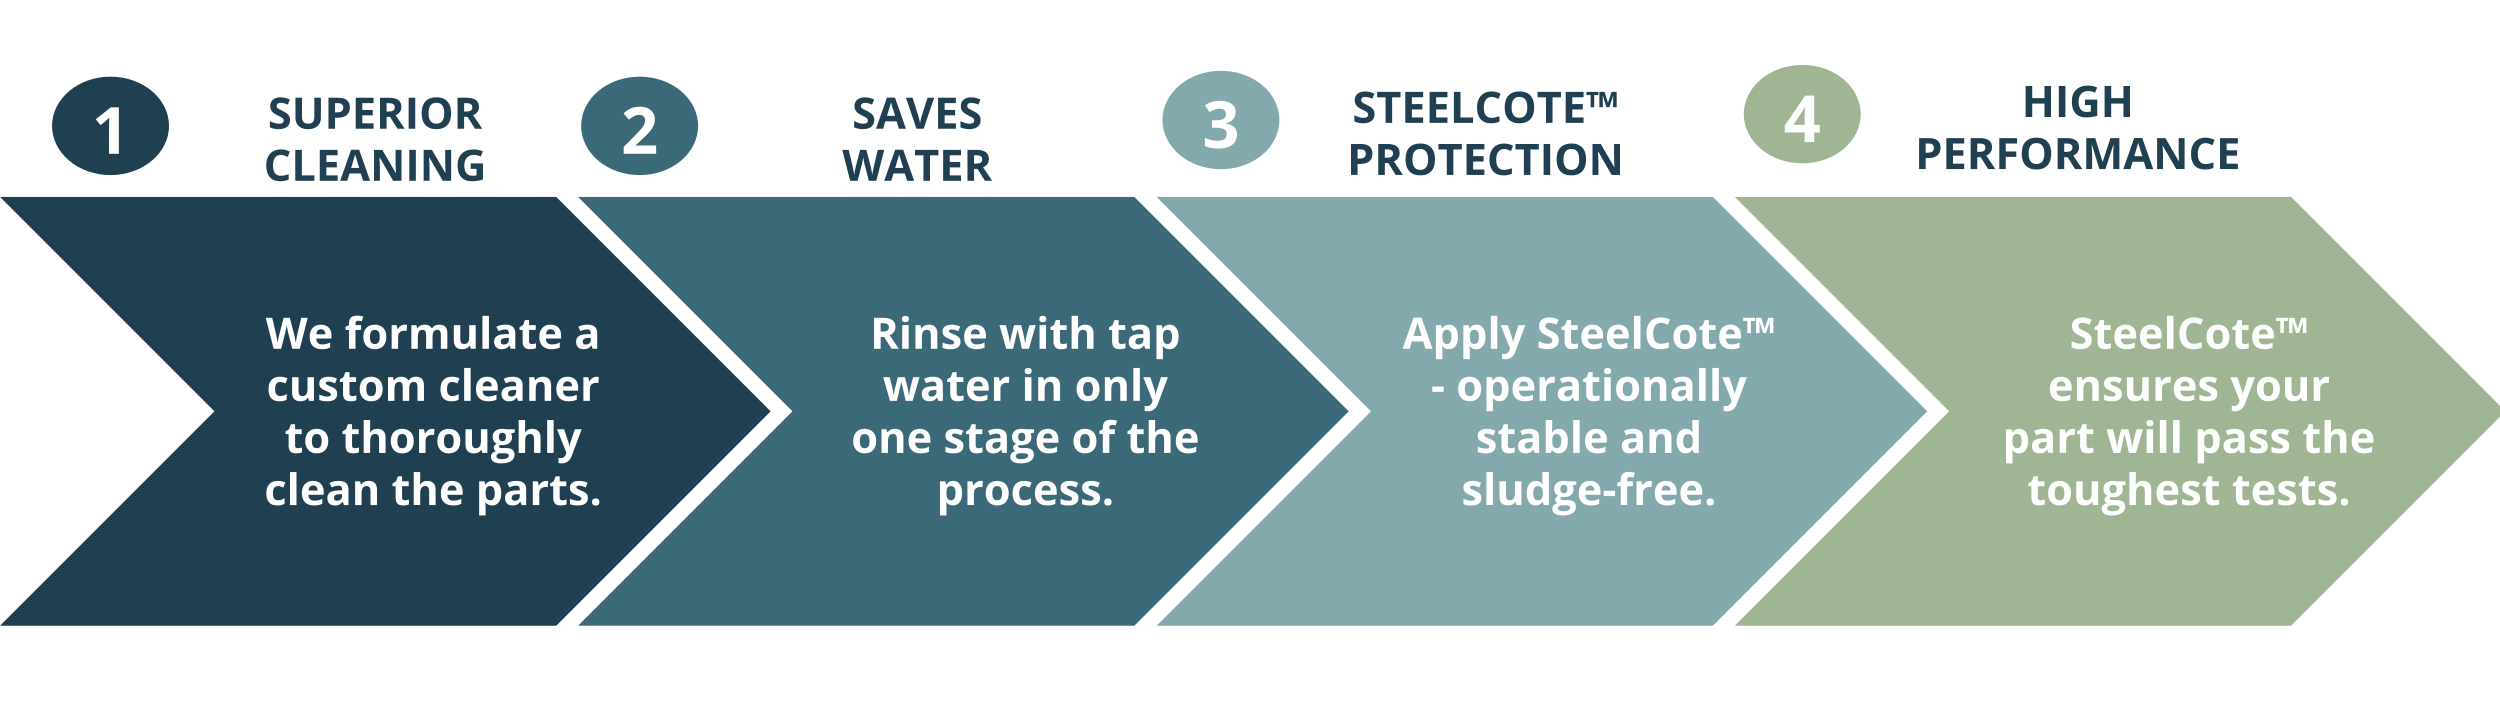 <svg viewBox="0 0 1536 432" fill="none" stroke-linecap="square" stroke-miterlimit="10" xmlns="http://www.w3.org/2000/svg"><rect x="0" y="0" width="1536" height="432" fill="#808080" stroke="none"/><clipPath id="a"><path d="M0 0h1536v432H0V0z"/></clipPath><g clip-path="url(#a)"><path fill="#fff" d="M0 0h1536v432H0z" fill-rule="evenodd"/><path fill="#204051" d="M.001 121.001h341.78l131.716 131.717-131.716 131.717H0l131.717-131.717z" fill-rule="evenodd"/><path fill="#3b6978" d="M355.161 121.001h341.78l131.716 131.717-131.716 131.717H355.16l131.717-131.717z" fill-rule="evenodd"/><path fill="#84a9ac" d="M710.606 121.001h341.78l131.716 131.717-131.717 131.717H710.606l131.717-131.717z" fill-rule="evenodd"/><path fill="#a0b594" d="M1065.859 121.001h341.78l131.716 131.717-131.717 131.717h-341.78l131.718-131.717z" fill-rule="evenodd"/><path fill="none" d="M145.132 179.693h241.941v157.415h-241.94z"/><path fill="#fff" d="M184.2 214.293h-4.593l-2.579-10q-.14-.53-.484-2.203-.344-1.672-.39-2.25-.079.703-.391 2.266-.313 1.547-.485 2.219l-2.562 9.968h-4.578l-4.86-19.03h3.97l2.437 10.39q.64 2.875.922 4.984.078-.75.359-2.297.281-1.562.531-2.422l2.766-10.656h3.812l2.782 10.656q.171.72.437 2.188.281 1.469.422 2.531.14-1.015.422-2.531.281-1.516.515-2.453l2.422-10.39h3.969l-4.844 19.03zm12.959-12q-1.266 0-1.984.797-.704.797-.813 2.282h5.563q-.016-1.485-.766-2.282-.734-.797-2-.797zm.562 12.266q-3.515 0-5.5-1.937-1.968-1.954-1.968-5.5 0-3.657 1.828-5.657t5.047-2q3.093 0 4.812 1.766 1.719 1.75 1.719 4.844v1.937h-9.39q.062 1.688 1 2.64.937.954 2.624.954 1.328 0 2.5-.266 1.172-.281 2.438-.89v3.078q-1.031.515-2.219.765-1.187.266-2.89.266zm24.127-11.844h-3.437v11.578h-3.97v-11.578h-2.187v-1.906l2.188-1.062v-1.079q0-2.484 1.219-3.625 1.234-1.14 3.921-1.14 2.063 0 3.657.61l-1.016 2.905q-1.187-.375-2.203-.375-.86 0-1.234.5-.375.5-.375 1.282v.922h3.437v2.968zm5.447 4.282q0 2.156.703 3.265.718 1.11 2.312 1.11 1.594 0 2.281-1.094.704-1.11.704-3.281 0-2.172-.704-3.25-.703-1.079-2.312-1.079-1.578 0-2.281 1.079-.703 1.078-.703 3.25zm10.062 0q0 3.546-1.875 5.562-1.875 2-5.219 2-2.093 0-3.703-.922-1.594-.922-2.453-2.64-.86-1.72-.86-4 0-3.579 1.86-5.547 1.86-1.985 5.234-1.985 2.094 0 3.688.922 1.61.906 2.469 2.61.859 1.703.859 4zm11.395-7.532q.812 0 1.343.125l-.297 3.719q-.484-.125-1.171-.125-1.907 0-2.97.984-1.062.97-1.062 2.72v7.405h-3.968v-14.546h3.015l.578 2.437h.203q.672-1.219 1.813-1.969 1.156-.75 2.516-.75zm17.01 14.828h-3.968v-8.5q0-1.578-.531-2.359-.516-.797-1.657-.797-1.515 0-2.218 1.125-.688 1.125-.688 3.688v6.843h-3.969v-14.546h3.031l.547 1.859h.22q.577-1 1.687-1.563 1.109-.578 2.53-.578 3.267 0 4.438 2.14h.344q.594-1.015 1.719-1.577 1.14-.563 2.578-.563 2.469 0 3.734 1.282 1.282 1.265 1.282 4.062v9.484h-3.985v-8.5q0-1.578-.531-2.359-.531-.797-1.656-.797-1.453 0-2.188 1.047-.718 1.047-.718 3.313v7.296zm23.456 0l-.53-1.859h-.204q-.64 1.016-1.812 1.578-1.172.547-2.672.547-2.563 0-3.875-1.375-1.297-1.375-1.297-3.953v-9.484h3.969v8.5q0 1.562.562 2.359.563.781 1.781.781 1.672 0 2.407-1.11.75-1.109.75-3.687v-6.843h3.968v14.546h-3.047zm11.176 0h-3.969v-20.25h3.969v20.25zm13.416 0l-.766-1.984h-.109q-1 1.266-2.063 1.766-1.062.484-2.765.484-2.094 0-3.297-1.203-1.203-1.203-1.203-3.406 0-2.328 1.61-3.422 1.624-1.094 4.89-1.219l2.531-.078v-.64q0-2.204-2.266-2.204-1.75 0-4.109 1.047l-1.312-2.672q2.515-1.312 5.578-1.312 2.922 0 4.484 1.28 1.563 1.267 1.563 3.86v9.703h-2.766zm-1.172-6.734l-1.547.047q-1.719.047-2.578.625-.844.562-.844 1.734 0 1.688 1.938 1.688 1.375 0 2.203-.797.828-.797.828-2.11v-1.187zm14.163 3.828q1.031 0 2.5-.453v2.953q-1.484.672-3.656.672-2.375 0-3.469-1.203-1.078-1.203-1.078-3.625v-7.016h-1.906v-1.672l2.187-1.328 1.14-3.078h2.548v3.11h4.078v2.968h-4.078v7.016q0 .86.468 1.266.485.39 1.266.39zm11.462-9.094q-1.266 0-1.985.797-.703.797-.812 2.282h5.562q-.015-1.485-.765-2.282-.735-.797-2-.797zm.562 12.266q-3.515 0-5.5-1.937-1.969-1.954-1.969-5.5 0-3.657 1.829-5.657 1.828-2 5.046-2 3.094 0 4.813 1.766 1.719 1.75 1.719 4.844v1.937h-9.39q.062 1.688 1 2.64.937.954 2.624.954 1.328 0 2.5-.266 1.172-.281 2.438-.89v3.078q-1.032.515-2.22.765-1.187.266-2.89.266zm25.33-.266l-.766-1.984h-.11q-1 1.266-2.062 1.766-1.062.484-2.765.484-2.094 0-3.297-1.203-1.203-1.203-1.203-3.406 0-2.328 1.61-3.422 1.624-1.094 4.89-1.219l2.531-.078v-.64q0-2.204-2.266-2.204-1.75 0-4.109 1.047l-1.312-2.672q2.515-1.312 5.578-1.312 2.922 0 4.484 1.28 1.563 1.267 1.563 3.86v9.703h-2.766zm-1.172-6.734l-1.547.047q-1.719.047-2.578.625-.844.562-.844 1.734 0 1.688 1.938 1.688 1.375 0 2.203-.797.828-.797.828-2.11v-1.187zM171.731 246.559q-6.78 0-6.78-7.469 0-3.703 1.843-5.656 1.844-1.969 5.297-1.969 2.531 0 4.531 1l-1.172 3.063q-.937-.375-1.75-.61-.797-.25-1.61-.25-3.093 0-3.093 4.407 0 4.265 3.094 4.265 1.14 0 2.11-.297.983-.312 1.968-.968v3.406q-.969.61-1.953.844-.985.234-2.485.234zm18.112-.266l-.531-1.859h-.203q-.64 1.016-1.813 1.578-1.172.547-2.672.547-2.562 0-3.875-1.375-1.296-1.375-1.296-3.953v-9.484h3.968v8.5q0 1.562.563 2.359.562.781 1.781.781 1.672 0 2.406-1.11.75-1.109.75-3.687v-6.844h3.97v14.547h-3.048zm17.363-4.328q0 2.25-1.562 3.422-1.547 1.172-4.641 1.172-1.594 0-2.719-.219-1.11-.219-2.093-.625v-3.281q1.109.516 2.5.875 1.39.344 2.437.344 2.156 0 2.156-1.25 0-.469-.281-.766-.281-.297-.984-.656-.703-.375-1.875-.875-1.688-.703-2.485-1.297-.781-.594-1.14-1.36-.344-.78-.344-1.921 0-1.938 1.5-3 1.5-1.063 4.266-1.063 2.625 0 5.109 1.156l-1.203 2.86q-1.094-.469-2.047-.766-.938-.312-1.938-.312-1.75 0-1.75.953 0 .531.563.922.578.39 2.484 1.172 1.703.687 2.5 1.28.797.595 1.172 1.376.375.781.375 1.86zm9.235 1.422q1.03 0 2.5-.453v2.953q-1.485.672-3.657.672-2.375 0-3.468-1.203-1.079-1.203-1.079-3.625v-7.016h-1.906v-1.672l2.188-1.328 1.14-3.078h2.547v3.11h4.078v2.968h-4.078v7.016q0 .86.469 1.266.484.39 1.266.39zm8.602-4.39q0 2.156.703 3.265.719 1.11 2.312 1.11 1.594 0 2.282-1.094.703-1.11.703-3.281 0-2.172-.703-3.25-.703-1.079-2.313-1.079-1.578 0-2.281 1.078-.703 1.079-.703 3.25zm10.062 0q0 3.546-1.875 5.562-1.875 2-5.218 2-2.094 0-3.704-.922-1.593-.922-2.453-2.64-.86-1.72-.86-4 0-3.579 1.86-5.547 1.86-1.985 5.235-1.985 2.093 0 3.687.922 1.61.906 2.469 2.61.86 1.703.86 4zm16.301 7.296h-3.969v-8.5q0-1.578-.53-2.359-.517-.797-1.657-.797-1.516 0-2.219 1.125-.687 1.125-.687 3.688v6.843h-3.97v-14.547h3.032l.547 1.86h.219q.578-1 1.687-1.563 1.11-.578 2.531-.578 3.266 0 4.438 2.14h.344q.593-1.015 1.718-1.577 1.141-.563 2.579-.563 2.468 0 3.734 1.281 1.281 1.266 1.281 4.063v9.484H256.5v-8.5q0-1.578-.531-2.359-.532-.797-1.657-.797-1.453 0-2.187 1.047-.719 1.047-.719 3.313v7.296zm25.974.266q-6.781 0-6.781-7.469 0-3.703 1.844-5.656 1.843-1.969 5.297-1.969 2.53 0 4.53 1l-1.171 3.063q-.938-.375-1.75-.61-.797-.25-1.61-.25-3.093 0-3.093 4.407 0 4.265 3.094 4.265 1.14 0 2.109-.297.984-.312 1.969-.968v3.406q-.97.61-1.953.844-.985.234-2.485.234zm11.768-.266h-3.968v-20.25h3.968v20.25zm10.198-12q-1.266 0-1.985.797-.703.797-.812 2.281h5.562q-.015-1.484-.765-2.28-.735-.798-2-.798zm.562 12.266q-3.516 0-5.5-1.938-1.969-1.953-1.969-5.5 0-3.656 1.828-5.656 1.829-2 5.047-2 3.094 0 4.813 1.766 1.719 1.75 1.719 4.844v1.937h-9.391q.062 1.688 1 2.64.937.954 2.625.954 1.328 0 2.5-.266 1.172-.281 2.437-.89v3.078q-1.03.515-2.218.765-1.188.266-2.89.266zm18.405-.266l-.765-1.984h-.11q-1 1.266-2.062 1.766-1.063.484-2.766.484-2.093 0-3.297-1.203-1.203-1.203-1.203-3.406 0-2.328 1.61-3.422 1.625-1.094 4.89-1.219l2.532-.078v-.64q0-2.204-2.266-2.204-1.75 0-4.11 1.047l-1.312-2.672q2.516-1.312 5.578-1.312 2.922 0 4.485 1.28 1.562 1.267 1.562 3.86v9.703h-2.766zm-1.171-6.734l-1.547.047q-1.72.047-2.578.625-.844.562-.844 1.734 0 1.688 1.937 1.688 1.375 0 2.203-.797.829-.797.829-2.11v-1.187zm21.46 6.734h-3.97v-8.5q0-1.578-.562-2.359-.562-.797-1.781-.797-1.672 0-2.422 1.125-.734 1.11-.734 3.688v6.843h-3.97v-14.547h3.032l.547 1.86h.219q.656-1.063 1.812-1.594 1.172-.547 2.657-.547 2.546 0 3.859 1.375 1.312 1.375 1.312 3.969v9.484zm10.112-12q-1.265 0-1.984.797-.703.797-.813 2.281h5.563q-.016-1.484-.766-2.28-.734-.798-2-.798zm.563 12.266q-3.516 0-5.5-1.938-1.969-1.953-1.969-5.5 0-3.656 1.828-5.656 1.828-2 5.047-2 3.094 0 4.813 1.766 1.718 1.75 1.718 4.844v1.937h-9.39q.062 1.688 1 2.64.937.954 2.625.954 1.328 0 2.5-.266 1.172-.281 2.437-.89v3.078q-1.031.515-2.219.765-1.187.266-2.89.266zm17.28-15.094q.813 0 1.344.125l-.297 3.719q-.484-.125-1.172-.125-1.906 0-2.969.984-1.062.97-1.062 2.72v7.405h-3.969v-14.547h3.016l.578 2.438h.203q.672-1.219 1.813-1.969 1.156-.75 2.515-.75zM183.023 275.387q1.03 0 2.5-.453v2.953q-1.485.672-3.657.672-2.375 0-3.468-1.203-1.079-1.203-1.079-3.625v-7.016h-1.906v-1.672l2.188-1.328 1.14-3.078h2.547v3.11h4.078v2.968h-4.078v7.016q0 .86.469 1.265.484.391 1.266.391zm8.602-4.39q0 2.156.703 3.265.719 1.11 2.312 1.11 1.594 0 2.282-1.094.703-1.11.703-3.282 0-2.171-.703-3.25-.703-1.078-2.313-1.078-1.578 0-2.281 1.078-.703 1.079-.703 3.25zm10.062 0q0 3.546-1.875 5.562-1.875 2-5.218 2-2.094 0-3.704-.922-1.593-.922-2.453-2.64-.859-1.72-.859-4 0-3.579 1.86-5.547 1.859-1.985 5.234-1.985 2.093 0 3.687.922 1.61.906 2.469 2.61.86 1.703.86 4zm16.335 4.39q1.031 0 2.5-.453v2.953q-1.484.672-3.656.672-2.375 0-3.469-1.203-1.078-1.203-1.078-3.625v-7.016h-1.906v-1.672l2.187-1.328 1.14-3.078h2.548v3.11h4.078v2.968h-4.078v7.016q0 .86.468 1.265.485.391 1.266.391zm18.868 2.906h-3.969v-8.5q0-3.156-2.344-3.156-1.672 0-2.422 1.14-.734 1.126-.734 3.673v6.843h-3.969v-20.25h3.97v4.125q0 .485-.079 2.266l-.094 1.172h.203q1.328-2.14 4.22-2.14 2.562 0 3.89 1.39 1.328 1.375 1.328 3.953v9.484zm7.253-7.297q0 2.157.704 3.266.718 1.11 2.312 1.11 1.594 0 2.281-1.094.703-1.11.703-3.282 0-2.171-.703-3.25-.703-1.078-2.312-1.078-1.578 0-2.281 1.078-.704 1.079-.704 3.25zm10.063 0q0 3.547-1.875 5.563-1.875 2-5.219 2-2.094 0-3.703-.922-1.594-.922-2.453-2.64-.86-1.72-.86-4 0-3.579 1.86-5.547 1.86-1.985 5.234-1.985 2.094 0 3.688.922 1.61.906 2.469 2.61.859 1.703.859 4zm11.394-7.53q.813 0 1.344.124l-.297 3.719q-.484-.125-1.172-.125-1.906 0-2.968.984-1.063.97-1.063 2.72v7.405h-3.969v-14.547h3.016l.578 2.438h.203q.672-1.219 1.813-1.969 1.156-.75 2.515-.75zm7.152 7.53q0 2.157.703 3.266.719 1.11 2.313 1.11 1.593 0 2.28-1.094.704-1.11.704-3.282 0-2.171-.703-3.25-.703-1.078-2.313-1.078-1.578 0-2.28 1.078-.704 1.079-.704 3.25zm10.063 0q0 3.547-1.875 5.563-1.875 2-5.22 2-2.093 0-3.702-.922-1.594-.922-2.453-2.64-.86-1.72-.86-4 0-3.579 1.86-5.547 1.859-1.985 5.234-1.985 2.094 0 3.687.922 1.61.906 2.47 2.61.859 1.703.859 4zm13.582 7.297l-.532-1.859h-.203q-.64 1.016-1.812 1.578-1.172.547-2.672.547-2.563 0-3.875-1.375-1.297-1.375-1.297-3.953v-9.485h3.969v8.5q0 1.563.562 2.36.563.781 1.781.781 1.672 0 2.407-1.11.75-1.109.75-3.687v-6.844h3.968v14.547h-3.046zm19.878-14.547v2.016l-2.281.578q.625.985.625 2.188 0 2.343-1.64 3.656-1.626 1.312-4.532 1.312l-.719-.046-.578-.063q-.61.469-.61 1.047 0 .86 2.188.86h2.469q2.39 0 3.64 1.03 1.266 1.016 1.266 3.016 0 2.547-2.125 3.953-2.125 1.407-6.11 1.407-3.046 0-4.655-1.063-1.61-1.062-1.61-2.969 0-1.328.813-2.218.828-.875 2.422-1.25-.625-.266-1.078-.844-.454-.594-.454-1.266 0-.828.485-1.375.484-.562 1.39-1.094-1.14-.5-1.812-1.593-.672-1.094-.672-2.578 0-2.375 1.547-3.672 1.547-1.313 4.422-1.313.61 0 1.453.11.844.109 1.078.171h5.078zm-11.234 16.61q0 .812.781 1.281.797.469 2.219.469 2.125 0 3.328-.594 1.219-.578 1.219-1.594 0-.812-.72-1.125-.718-.312-2.202-.312h-2.063q-1.093 0-1.828.5-.734.515-.734 1.375zm1.437-11.844q0 1.172.547 1.875.547.688 1.64.688 1.126 0 1.641-.688.532-.703.532-1.875 0-2.64-2.172-2.64-2.188 0-2.188 2.64zm25.622 9.781h-3.969v-8.5q0-3.156-2.343-3.156-1.672 0-2.422 1.14-.735 1.126-.735 3.673v6.843h-3.968v-20.25h3.968v4.125q0 .485-.078 2.266l-.094 1.172h.204q1.328-2.14 4.218-2.14 2.563 0 3.89 1.39 1.329 1.375 1.329 3.953v9.484zm8.05 0h-3.968v-20.25h3.968v20.25zm2.088-14.547h4.344l2.75 8.188q.344 1.062.485 2.516h.078q.14-1.344.562-2.516l2.688-8.188h4.25l-6.157 16.407q-.843 2.281-2.406 3.406-1.562 1.14-3.672 1.14-1.015 0-2.015-.218v-3.156q.718.171 1.562.171 1.063 0 1.844-.656.797-.64 1.234-1.937l.235-.719-5.782-14.438zM170.39 310.559q-6.78 0-6.78-7.469 0-3.703 1.843-5.656 1.844-1.969 5.297-1.969 2.531 0 4.531 1l-1.172 3.063q-.937-.375-1.75-.61-.796-.25-1.609-.25-3.094 0-3.094 4.407 0 4.265 3.094 4.265 1.14 0 2.11-.297.984-.312 1.968-.968v3.406q-.969.61-1.953.844-.984.234-2.484.234zm11.769-.266h-3.969v-20.25h3.969v20.25zm10.197-12q-1.265 0-1.984.797-.703.797-.813 2.282h5.563q-.016-1.485-.766-2.282-.734-.797-2-.797zm.563 12.266q-3.516 0-5.5-1.937-1.97-1.954-1.97-5.5 0-3.657 1.829-5.657 1.828-2 5.047-2 3.094 0 4.812 1.766 1.72 1.75 1.72 4.844v1.937h-9.391q.062 1.688 1 2.64.937.954 2.625.954 1.328 0 2.5-.266 1.171-.281 2.437-.89v3.078q-1.031.515-2.219.765-1.187.266-2.89.266zm18.405-.266l-.766-1.984h-.109q-1 1.266-2.063 1.766-1.062.484-2.765.484-2.094 0-3.297-1.203-1.203-1.203-1.203-3.406 0-2.328 1.61-3.422 1.624-1.094 4.89-1.219l2.531-.078v-.64q0-2.204-2.266-2.204-1.75 0-4.109 1.047l-1.312-2.672q2.515-1.312 5.578-1.312 2.922 0 4.484 1.28 1.563 1.267 1.563 3.86v9.703h-2.766zm-1.172-6.734l-1.547.047q-1.719.047-2.578.625-.844.562-.844 1.734 0 1.688 1.938 1.688 1.375 0 2.203-.797.828-.797.828-2.11v-1.187zm21.46 6.734h-3.969v-8.5q0-1.578-.562-2.359-.563-.797-1.782-.797-1.671 0-2.421 1.125-.735 1.11-.735 3.688v6.843h-3.969v-14.546h3.032l.547 1.859h.218q.657-1.063 1.813-1.594 1.172-.547 2.656-.547 2.547 0 3.86 1.375 1.312 1.375 1.312 3.969v9.484zm17.147-2.906q1.03 0 2.5-.453v2.953q-1.485.672-3.657.672-2.375 0-3.468-1.203-1.078-1.203-1.078-3.625v-7.016h-1.907v-1.672l2.188-1.328 1.14-3.078h2.547v3.11h4.078v2.968h-4.078v7.016q0 .86.469 1.266.484.39 1.266.39zm18.868 2.906h-3.97v-8.5q0-3.156-2.343-3.156-1.672 0-2.422 1.14-.734 1.126-.734 3.673v6.843h-3.969v-20.25h3.969v4.125q0 .485-.078 2.266l-.094 1.172h.203q1.328-2.14 4.219-2.14 2.562 0 3.89 1.39 1.329 1.375 1.329 3.953v9.484zm10.112-12q-1.265 0-1.984.797-.703.797-.812 2.282h5.562q-.016-1.485-.766-2.282-.734-.797-2-.797zm.563 12.266q-3.516 0-5.5-1.937-1.969-1.954-1.969-5.5 0-3.657 1.828-5.657t5.047-2q3.094 0 4.813 1.766 1.718 1.75 1.718 4.844v1.937h-9.39q.062 1.688 1 2.64.937.954 2.625.954 1.328 0 2.5-.266 1.172-.281 2.437-.89v3.078q-1.03.515-2.218.765-1.188.266-2.891.266zm24.08 0q-2.563 0-4.032-1.86h-.203q.203 1.813.203 2.094v5.907h-3.968v-20.953h3.234l.563 1.875h.171q1.391-2.157 4.125-2.157 2.579 0 4.032 2 1.468 1.985 1.468 5.532 0 2.328-.687 4.046-.688 1.72-1.953 2.625-1.25.891-2.953.891zm-1.172-11.922q-1.469 0-2.156.906-.672.907-.704 3v.422q0 2.344.688 3.36.703 1.015 2.219 1.015 2.672 0 2.672-4.406 0-2.14-.657-3.219-.656-1.078-2.062-1.078zm19.29 11.656l-.766-1.984h-.109q-1 1.266-2.062 1.766-1.063.484-2.766.484-2.094 0-3.297-1.203-1.203-1.203-1.203-3.406 0-2.328 1.61-3.422 1.624-1.094 4.89-1.219l2.531-.078v-.64q0-2.204-2.265-2.204-1.75 0-4.11 1.047l-1.312-2.672q2.515-1.312 5.578-1.312 2.922 0 4.484 1.28 1.563 1.267 1.563 3.86v9.703H320.5zm-1.172-6.734l-1.547.047q-1.718.047-2.578.625-.844.562-.844 1.734 0 1.688 1.938 1.688 1.375 0 2.203-.797.828-.797.828-2.11v-1.187zm16.148-8.094q.812 0 1.343.125l-.297 3.719q-.484-.125-1.171-.125-1.907 0-2.97.984-1.062.97-1.062 2.72v7.405h-3.968v-14.546h3.015l.578 2.437h.203q.672-1.219 1.813-1.969 1.156-.75 2.516-.75zm10.12 11.922q1.031 0 2.5-.453v2.953q-1.485.672-3.656.672-2.375 0-3.47-1.203-1.077-1.203-1.077-3.625v-7.016h-1.907v-1.672l2.188-1.328 1.14-3.078h2.547v3.11h4.079v2.968h-4.079v7.016q0 .86.47 1.266.484.39 1.265.39zm15.586-1.422q0 2.25-1.562 3.422-1.547 1.172-4.64 1.172-1.594 0-2.72-.219-1.109-.218-2.093-.625v-3.281q1.11.516 2.5.875 1.39.344 2.437.344 2.157 0 2.157-1.25 0-.469-.282-.766-.28-.297-.984-.656-.703-.375-1.875-.875-1.688-.703-2.484-1.297-.782-.594-1.141-1.36-.344-.78-.344-1.921 0-1.938 1.5-3 1.5-1.063 4.266-1.063 2.625 0 5.11 1.157l-1.204 2.859q-1.094-.469-2.047-.766-.937-.312-1.937-.312-1.75 0-1.75.953 0 .531.562.922.578.39 2.485 1.172 1.703.687 2.5 1.28.796.595 1.171 1.376.375.781.375 1.86zm2.532 2.469q0-1.094.578-1.656.594-.563 1.719-.563 1.078 0 1.671.578.594.579.594 1.641 0 1.031-.61 1.625-.593.578-1.655.578-1.094 0-1.704-.578-.593-.578-.593-1.625z"/><path fill="none" d="M509.004 179.693h241.941v157.415H509.004z"/><path fill="#fff" d="M541.072 203.715h1.297q1.906 0 2.812-.64.922-.641.922-2 0-1.36-.938-1.922-.921-.578-2.875-.578h-1.218v5.14zm0 3.282v7.296h-4.047v-19.03h5.547q3.875 0 5.734 1.421 1.875 1.406 1.875 4.281 0 1.672-.937 2.985-.922 1.312-2.61 2.047 4.297 6.421 5.594 8.296h-4.469l-4.547-7.296h-2.14zm13.066-11.016q0-1.938 2.172-1.938 2.156 0 2.156 1.938 0 .922-.547 1.437-.531.516-1.61.516-2.171 0-2.171-1.953zm4.14 18.312h-3.968v-14.546h3.968v14.546zm17.604 0h-3.969v-8.5q0-1.578-.562-2.359-.563-.797-1.782-.797-1.671 0-2.421 1.125-.735 1.11-.735 3.688v6.843h-3.969v-14.546h3.032l.547 1.859h.218q.657-1.063 1.813-1.594 1.172-.547 2.656-.547 2.547 0 3.86 1.375 1.312 1.375 1.312 3.969v9.484zm14.238-4.328q0 2.25-1.563 3.422-1.547 1.172-4.64 1.172-1.594 0-2.719-.219-1.11-.218-2.094-.625v-3.281q1.11.516 2.5.875 1.39.344 2.438.344 2.156 0 2.156-1.25 0-.469-.281-.766-.282-.297-.985-.656-.703-.375-1.875-.875-1.687-.703-2.484-1.297-.781-.594-1.14-1.36-.344-.78-.344-1.921 0-1.938 1.5-3 1.5-1.063 4.265-1.063 2.625 0 5.11 1.157l-1.204 2.859q-1.093-.469-2.046-.766-.938-.312-1.938-.312-1.75 0-1.75.953 0 .531.563.922.578.39 2.484 1.172 1.703.687 2.5 1.28.797.595 1.172 1.376.375.781.375 1.86zm9.125-7.672q-1.266 0-1.984.797-.704.797-.813 2.282h5.563q-.016-1.485-.766-2.282-.734-.797-2-.797zm.562 12.266q-3.515 0-5.5-1.937-1.968-1.954-1.968-5.5 0-3.657 1.828-5.657t5.047-2q3.093 0 4.812 1.766 1.719 1.75 1.719 4.844v1.937h-9.39q.062 1.688 1 2.64.937.954 2.624.954 1.328 0 2.5-.266 1.172-.281 2.438-.89v3.078q-1.031.515-2.219.765-1.187.266-2.89.266zm28.049-.266l-1.125-5.093-1.5-6.422h-.094l-2.656 11.515h-4.266l-4.14-14.546h3.953l1.672 6.437q.406 1.734.828 4.781h.078q.047-1 .453-3.14l.203-1.11 1.797-6.968h4.375l1.703 6.968q.063.297.172.86.11.547.203 1.187.11.625.188 1.235.093.593.109.968h.078q.11-.937.406-2.562.313-1.64.438-2.219l1.75-6.437h3.89l-4.203 14.546h-4.312zm10.676-18.312q0-1.938 2.172-1.938 2.156 0 2.156 1.938 0 .922-.547 1.437-.531.516-1.61.516-2.171 0-2.171-1.953zm4.14 18.312h-3.968v-14.546h3.968v14.546zm10.307-2.906q1.031 0 2.5-.453v2.953q-1.484.672-3.656.672-2.375 0-3.469-1.203-1.078-1.203-1.078-3.625v-7.016h-1.906v-1.672l2.187-1.328 1.14-3.078h2.548v3.11h4.078v2.968h-4.078v7.016q0 .86.469 1.266.484.39 1.265.39zm18.868 2.906h-3.969v-8.5q0-3.156-2.343-3.156-1.672 0-2.422 1.14-.735 1.126-.735 3.673v6.843h-3.968v-20.25h3.968v4.125q0 .485-.078 2.266l-.094 1.172h.204q1.328-2.14 4.218-2.14 2.563 0 3.89 1.39 1.329 1.375 1.329 3.953v9.484zm17.147-2.906q1.031 0 2.5-.453v2.953q-1.485.672-3.656.672-2.375 0-3.47-1.203-1.077-1.203-1.077-3.625v-7.016h-1.907v-1.672l2.188-1.328 1.14-3.078h2.547v3.11h4.079v2.968h-4.079v7.016q0 .86.47 1.266.484.39 1.265.39zm14.68 2.906l-.766-1.984h-.109q-1 1.266-2.062 1.766-1.063.484-2.766.484-2.094 0-3.297-1.203-1.203-1.203-1.203-3.406 0-2.328 1.61-3.422 1.624-1.094 4.89-1.219l2.531-.078v-.64q0-2.204-2.265-2.204-1.75 0-4.11 1.047l-1.312-2.672q2.515-1.312 5.578-1.312 2.922 0 4.484 1.28 1.563 1.267 1.563 3.86v9.703h-2.766zm-1.172-6.734l-1.547.047q-1.718.047-2.578.625-.844.562-.844 1.734 0 1.688 1.938 1.688 1.375 0 2.203-.797.828-.797.828-2.11v-1.187zm16.023 7q-2.563 0-4.032-1.86h-.203q.203 1.813.203 2.094v5.907h-3.968v-20.953h3.234l.562 1.875h.172q1.391-2.157 4.125-2.157 2.578 0 4.032 2 1.468 1.985 1.468 5.532 0 2.328-.687 4.046-.688 1.72-1.953 2.625-1.25.891-2.953.891zm-1.172-11.922q-1.469 0-2.157.906-.671.907-.703 3v.422q0 2.344.688 3.36.703 1.015 2.219 1.015 2.671 0 2.671-4.406 0-2.14-.656-3.219-.656-1.078-2.062-1.078zM556.438 246.293l-1.125-5.093-1.5-6.422h-.093l-2.657 11.515h-4.265l-4.14-14.546h3.952l1.672 6.437q.406 1.734.828 4.781h.078q.047-1 .454-3.14l.203-1.11 1.797-6.968h4.375l1.703 6.968q.062.297.172.86.109.547.203 1.187.11.625.187 1.235.094.593.11.968h.078q.11-.937.406-2.562.313-1.64.438-2.219l1.75-6.437h3.89l-4.203 14.546h-4.313zm20.098 0l-.765-1.984h-.11q-1 1.266-2.062 1.766-1.063.484-2.766.484-2.094 0-3.297-1.203-1.203-1.203-1.203-3.406 0-2.328 1.61-3.422 1.625-1.094 4.89-1.219l2.531-.078v-.64q0-2.204-2.265-2.204-1.75 0-4.11 1.047l-1.312-2.672q2.516-1.312 5.578-1.312 2.922 0 4.484 1.28 1.563 1.267 1.563 3.86v9.703h-2.766zm-1.172-6.734l-1.546.047q-1.72.047-2.579.625-.843.562-.843 1.734 0 1.688 1.937 1.688 1.375 0 2.203-.797.828-.797.828-2.11v-1.187zm14.163 3.828q1.032 0 2.5-.453v2.953q-1.484.672-3.656.672-2.375 0-3.469-1.203-1.078-1.203-1.078-3.625v-7.016h-1.906v-1.672l2.188-1.328 1.14-3.078h2.547v3.11h4.078v2.968h-4.078v7.016q0 .86.469 1.266.484.39 1.265.39zm11.462-9.094q-1.266 0-1.984.797-.703.797-.813 2.282h5.563q-.016-1.485-.766-2.282-.734-.797-2-.797zm.563 12.266q-3.516 0-5.5-1.937-1.97-1.954-1.97-5.5 0-3.657 1.829-5.657 1.828-2 5.047-2 3.094 0 4.812 1.766 1.719 1.75 1.719 4.844v1.937h-9.39q.062 1.688 1 2.64.937.954 2.624.954 1.329 0 2.5-.266 1.172-.281 2.438-.89v3.078q-1.031.515-2.219.765-1.187.266-2.89.266zm17.28-15.094q.812 0 1.344.125l-.297 3.719q-.485-.125-1.172-.125-1.906 0-2.969.984-1.062.97-1.062 2.72v7.405h-3.97v-14.546h3.016l.579 2.437h.203q.672-1.219 1.812-1.969 1.156-.75 2.516-.75zm10.732-3.484q0-1.938 2.172-1.938 2.156 0 2.156 1.938 0 .922-.547 1.437-.531.516-1.61.516-2.171 0-2.171-1.953zm4.14 18.312h-3.968v-14.546h3.969v14.546zm17.604 0h-3.968v-8.5q0-1.578-.563-2.359-.562-.797-1.781-.797-1.672 0-2.422 1.125-.734 1.11-.734 3.688v6.843h-3.97v-14.546h3.032l.547 1.859h.219q.656-1.063 1.812-1.594 1.172-.547 2.656-.547 2.547 0 3.86 1.375 1.312 1.375 1.312 3.969v9.484zm14.178-7.296q0 2.156.703 3.265.719 1.11 2.313 1.11 1.594 0 2.281-1.094.703-1.11.703-3.281 0-2.172-.703-3.25-.703-1.079-2.312-1.079-1.579 0-2.282 1.079-.703 1.078-.703 3.25zm10.063 0q0 3.546-1.875 5.562-1.875 2-5.22 2-2.093 0-3.702-.922-1.594-.922-2.453-2.64-.86-1.72-.86-4 0-3.579 1.86-5.547 1.859-1.985 5.234-1.985 2.094 0 3.688.922 1.609.906 2.468 2.61.86 1.703.86 4zm16.707 7.296h-3.969v-8.5q0-1.578-.562-2.359-.563-.797-1.782-.797-1.672 0-2.422 1.125-.734 1.11-.734 3.688v6.843h-3.969v-14.546h3.032l.546 1.859h.22q.655-1.063 1.812-1.594 1.172-.547 2.656-.547 2.547 0 3.86 1.375 1.312 1.375 1.312 3.969v9.484zm8.05 0h-3.969v-20.25h3.97v20.25zm2.088-14.546h4.344l2.75 8.187q.344 1.063.484 2.516h.078q.141-1.344.563-2.516l2.687-8.187h4.25l-6.156 16.406q-.844 2.281-2.406 3.406-1.563 1.14-3.672 1.14-1.016 0-2.016-.218v-3.156q.72.172 1.563.172 1.062 0 1.844-.657.797-.64 1.234-1.937l.234-.719-5.78-14.437zM528.255 270.997q0 2.156.703 3.265.719 1.11 2.312 1.11 1.594 0 2.282-1.094.703-1.11.703-3.281 0-2.172-.703-3.25-.704-1.079-2.313-1.079-1.578 0-2.281 1.079-.703 1.078-.703 3.25zm10.062 0q0 3.546-1.875 5.562-1.875 2-5.219 2-2.093 0-3.703-.922-1.593-.922-2.453-2.64-.86-1.72-.86-4 0-3.579 1.86-5.547 1.86-1.985 5.235-1.985 2.093 0 3.687.922 1.61.906 2.469 2.61.86 1.703.86 4zm16.707 7.296h-3.969v-8.5q0-1.578-.562-2.359-.563-.797-1.781-.797-1.672 0-2.422 1.125-.735 1.11-.735 3.688v6.843h-3.968v-14.546h3.031l.547 1.859h.219q.656-1.063 1.812-1.594 1.172-.547 2.656-.547 2.547 0 3.86 1.375 1.312 1.375 1.312 3.969v9.484zm10.113-12q-1.265 0-1.984.797-.703.797-.813 2.282h5.563q-.016-1.485-.766-2.282-.734-.797-2-.797zm.563 12.266q-3.516 0-5.5-1.938-1.97-1.953-1.97-5.5 0-3.656 1.829-5.656 1.828-2 5.047-2 3.094 0 4.812 1.766 1.72 1.75 1.72 4.844v1.937h-9.391q.062 1.688 1 2.64.937.954 2.625.954 1.328 0 2.5-.266 1.171-.281 2.437-.89v3.078q-1.031.515-2.219.765-1.187.266-2.89.266zm26.236-4.594q0 2.25-1.563 3.422-1.547 1.172-4.64 1.172-1.594 0-2.72-.219-1.109-.218-2.093-.625v-3.281q1.11.516 2.5.875 1.39.344 2.437.344 2.157 0 2.157-1.25 0-.469-.282-.766-.28-.297-.984-.656-.703-.375-1.875-.875-1.687-.703-2.484-1.297-.782-.594-1.14-1.36-.345-.78-.345-1.921 0-1.938 1.5-3 1.5-1.063 4.266-1.063 2.625 0 5.11 1.157l-1.204 2.859q-1.094-.469-2.047-.766-.937-.312-1.937-.312-1.75 0-1.75.953 0 .531.562.922.578.39 2.485 1.172 1.703.687 2.5 1.28.797.595 1.172 1.376.375.781.375 1.86zm9.234 1.422q1.031 0 2.5-.453v2.953q-1.484.672-3.656.672-2.375 0-3.469-1.203-1.078-1.203-1.078-3.625v-7.016h-1.906v-1.672l2.187-1.328 1.14-3.078h2.548v3.11h4.078v2.968h-4.078v7.016q0 .86.468 1.266.485.39 1.266.39zm14.68 2.906l-.765-1.984h-.11q-1 1.266-2.062 1.766-1.063.484-2.766.484-2.093 0-3.297-1.203-1.203-1.203-1.203-3.406 0-2.328 1.61-3.422 1.625-1.094 4.89-1.219l2.532-.078v-.64q0-2.204-2.266-2.204-1.75 0-4.11 1.047l-1.312-2.672q2.516-1.312 5.578-1.312 2.922 0 4.485 1.28 1.562 1.267 1.562 3.86v9.703h-2.766zm-1.171-6.734l-1.547.047q-1.72.047-2.578.625-.844.562-.844 1.734 0 1.688 1.937 1.688 1.375 0 2.203-.797.829-.797.829-2.11v-1.187zm20.694-7.813v2.016l-2.282.578q.625.985.625 2.188 0 2.344-1.64 3.656-1.625 1.313-4.531 1.313l-.72-.047-.577-.063q-.61.469-.61 1.047 0 .86 2.188.86h2.469q2.39 0 3.64 1.03 1.266 1.016 1.266 3.016 0 2.547-2.125 3.953-2.125 1.407-6.11 1.407-3.046 0-4.656-1.063-1.61-1.062-1.61-2.969 0-1.328.813-2.218.828-.875 2.422-1.25-.625-.266-1.078-.844-.453-.594-.453-1.266 0-.828.484-1.375.485-.562 1.391-1.093-1.14-.5-1.813-1.594-.671-1.094-.671-2.578 0-2.375 1.546-3.672 1.547-1.313 4.422-1.313.61 0 1.453.11.844.109 1.079.172h5.078zm-11.235 16.61q0 .812.782 1.281.796.469 2.218.469 2.125 0 3.328-.594 1.22-.578 1.22-1.594 0-.812-.72-1.125-.718-.312-2.203-.312h-2.062q-1.094 0-1.828.5-.735.516-.735 1.375zm1.438-11.844q0 1.172.547 1.875.547.688 1.64.688 1.125 0 1.641-.688.531-.703.531-1.875 0-2.64-2.172-2.64-2.187 0-2.187 2.64zm18.215-2.219q-1.265 0-1.984.797-.703.797-.813 2.282h5.563q-.016-1.485-.766-2.282-.734-.797-2-.797zm.563 12.266q-3.516 0-5.5-1.938-1.969-1.953-1.969-5.5 0-3.656 1.828-5.656 1.828-2 5.047-2 3.094 0 4.813 1.766 1.718 1.75 1.718 4.844v1.937h-9.39q.062 1.688 1 2.64.937.954 2.625.954 1.328 0 2.5-.266 1.172-.281 2.437-.89v3.078q-1.031.515-2.219.765-1.187.266-2.89.266zm19.251-7.563q0 2.157.704 3.266.718 1.11 2.312 1.11 1.594 0 2.281-1.094.703-1.11.703-3.281 0-2.172-.703-3.25-.703-1.079-2.312-1.079-1.578 0-2.281 1.079-.704 1.078-.704 3.25zm10.063 0q0 3.547-1.875 5.563-1.875 2-5.219 2-2.094 0-3.703-.922-1.594-.922-2.453-2.64-.86-1.72-.86-4 0-3.579 1.86-5.547 1.86-1.985 5.234-1.985 2.094 0 3.688.922 1.61.906 2.469 2.61.859 1.703.859 4zm11.316-4.28h-3.437v11.577h-3.969v-11.578h-2.187v-1.906l2.187-1.063v-1.078q0-2.484 1.219-3.625 1.234-1.14 3.922-1.14 2.062 0 3.656.61l-1.016 2.905q-1.187-.375-2.203-.375-.86 0-1.234.5-.375.5-.375 1.282v.922h3.437v2.968zm15.34 8.671q1.031 0 2.5-.453v2.953q-1.484.672-3.656.672-2.375 0-3.469-1.203-1.078-1.203-1.078-3.625v-7.016h-1.906v-1.672l2.187-1.328 1.14-3.078h2.548v3.11h4.078v2.968h-4.078v7.016q0 .86.468 1.266.485.39 1.266.39zm18.868 2.906h-3.969v-8.5q0-3.156-2.344-3.156-1.672 0-2.422 1.14-.734 1.126-.734 3.673v6.843h-3.969v-20.25h3.97v4.125q0 .485-.079 2.266l-.094 1.172h.203q1.328-2.14 4.22-2.14 2.562 0 3.89 1.39 1.328 1.375 1.328 3.953v9.484zm10.113-12q-1.266 0-1.985.797-.703.797-.812 2.282h5.562q-.015-1.485-.765-2.282-.735-.797-2-.797zm.562 12.266q-3.515 0-5.5-1.938-1.968-1.953-1.968-5.5 0-3.656 1.828-5.656 1.828-2 5.047-2 3.093 0 4.812 1.766 1.719 1.75 1.719 4.844v1.937h-9.39q.062 1.688 1 2.64.937.954 2.624.954 1.328 0 2.5-.266 1.172-.281 2.438-.89v3.078q-1.032.515-2.22.765-1.187.266-2.89.266zM585.536 310.559q-2.562 0-4.031-1.86h-.203q.203 1.813.203 2.094v5.907h-3.969v-20.953h3.235l.562 1.875h.172q1.39-2.157 4.125-2.157 2.578 0 4.031 2 1.469 1.985 1.469 5.532 0 2.328-.688 4.046-.687 1.72-1.953 2.625-1.25.891-2.953.891zm-1.172-11.922q-1.468 0-2.156.906-.672.907-.703 3v.422q0 2.344.687 3.36.704 1.015 2.22 1.015 2.671 0 2.671-4.406 0-2.14-.656-3.219-.656-1.078-2.063-1.078zm18.166-3.172q.812 0 1.343.125l-.297 3.719q-.484-.125-1.171-.125-1.907 0-2.97.984-1.062.97-1.062 2.72v7.405h-3.968v-14.546h3.015l.578 2.437h.203q.672-1.219 1.813-1.969 1.156-.75 2.516-.75zm7.151 7.532q0 2.156.703 3.265.719 1.11 2.313 1.11 1.594 0 2.281-1.094.703-1.11.703-3.281 0-2.172-.703-3.25-.703-1.079-2.312-1.079-1.579 0-2.282 1.079-.703 1.078-.703 3.25zm10.063 0q0 3.546-1.875 5.562-1.875 2-5.22 2-2.093 0-3.702-.922-1.594-.922-2.453-2.64-.86-1.72-.86-4 0-3.579 1.86-5.547 1.859-1.985 5.234-1.985 2.094 0 3.688.922 1.609.906 2.468 2.61.86 1.703.86 4zm9.176 7.562q-6.782 0-6.782-7.469 0-3.703 1.844-5.656 1.844-1.969 5.297-1.969 2.531 0 4.531 1l-1.172 3.063q-.937-.375-1.75-.61-.797-.25-1.61-.25-3.093 0-3.093 4.407 0 4.265 3.094 4.265 1.14 0 2.11-.297.984-.312 1.968-.968v3.406q-.969.61-1.953.844-.984.234-2.484.234zm13.83-12.266q-1.266 0-1.984.797-.703.797-.813 2.282h5.563q-.016-1.485-.766-2.282-.734-.797-2-.797zm.563 12.266q-3.516 0-5.5-1.937-1.97-1.954-1.97-5.5 0-3.657 1.829-5.657 1.828-2 5.047-2 3.094 0 4.812 1.766 1.72 1.75 1.72 4.844v1.937h-9.392q.063 1.688 1 2.64.938.954 2.625.954 1.329 0 2.5-.266 1.172-.281 2.438-.89v3.078q-1.031.515-2.219.765-1.187.266-2.89.266zm19.311-4.594q0 2.25-1.562 3.422-1.547 1.172-4.641 1.172-1.594 0-2.719-.219-1.11-.218-2.093-.625v-3.281q1.109.516 2.5.875 1.39.344 2.437.344 2.156 0 2.156-1.25 0-.469-.281-.766-.281-.297-.984-.656-.703-.375-1.875-.875-1.688-.703-2.485-1.297-.781-.594-1.14-1.36-.344-.78-.344-1.921 0-1.938 1.5-3 1.5-1.063 4.266-1.063 2.625 0 5.109 1.157l-1.203 2.859q-1.094-.469-2.047-.766-.938-.312-1.938-.312-1.75 0-1.75.953 0 .531.563.922.578.39 2.484 1.172 1.703.687 2.5 1.28.797.595 1.172 1.376.375.781.375 1.86zm13.25 0q0 2.25-1.562 3.422-1.547 1.172-4.641 1.172-1.594 0-2.719-.219-1.11-.218-2.093-.625v-3.281q1.109.516 2.5.875 1.39.344 2.437.344 2.156 0 2.156-1.25 0-.469-.281-.766-.281-.297-.984-.656-.703-.375-1.875-.875-1.688-.703-2.485-1.297-.781-.594-1.14-1.36-.344-.78-.344-1.921 0-1.938 1.5-3 1.5-1.063 4.266-1.063 2.625 0 5.109 1.157l-1.203 2.859q-1.094-.469-2.047-.766-.938-.312-1.938-.312-1.75 0-1.75.953 0 .531.563.922.578.39 2.484 1.172 1.703.687 2.5 1.28.797.595 1.172 1.376.375.781.375 1.86zm2.531 2.469q0-1.094.579-1.656.593-.563 1.718-.563 1.078 0 1.672.578.594.579.594 1.641 0 1.031-.61 1.625-.593.578-1.656.578-1.093 0-1.703-.578-.594-.578-.594-1.625z"/><path fill="none" d="M842.815 179.693h266.88v157.415h-266.88z"/><path fill="#fff" d="M875.796 214.293l-1.375-4.53h-6.938l-1.39 4.53h-4.344l6.718-19.109h4.938l6.734 19.11h-4.343zm-2.344-7.906q-1.922-6.156-2.156-6.969-.235-.812-.344-1.28-.438 1.671-2.469 8.25h4.969zm16.766 8.172q-2.562 0-4.031-1.86h-.203q.203 1.813.203 2.094v5.907h-3.969v-20.953h3.234l.563 1.875h.172q1.39-2.157 4.125-2.157 2.578 0 4.031 2 1.469 1.985 1.469 5.532 0 2.328-.688 4.046-.687 1.72-1.953 2.625-1.25.891-2.953.891zm-1.172-11.922q-1.469 0-2.156.906-.672.907-.703 3v.422q0 2.344.687 3.36.703 1.015 2.22 1.015 2.671 0 2.671-4.406 0-2.14-.656-3.219-.657-1.078-2.063-1.078zm18.04 11.922q-2.562 0-4.03-1.86h-.204q.203 1.813.203 2.094v5.907h-3.969v-20.953h3.235l.562 1.875h.172q1.39-2.157 4.125-2.157 2.578 0 4.031 2 1.47 1.985 1.47 5.532 0 2.328-.688 4.046-.688 1.72-1.953 2.625-1.25.891-2.954.891zm-1.171-11.922q-1.47 0-2.157.906-.672.907-.703 3v.422q0 2.344.688 3.36.703 1.015 2.218 1.015 2.672 0 2.672-4.406 0-2.14-.656-3.219-.656-1.078-2.062-1.078zm14.009 11.656h-3.97v-20.25h3.97v20.25zm2.088-14.546h4.343l2.75 8.187q.344 1.063.485 2.516h.078q.14-1.344.562-2.516l2.688-8.187h4.25l-6.156 16.406q-.844 2.281-2.407 3.406-1.562 1.14-3.672 1.14-1.015 0-2.015-.218v-3.156q.719.172 1.562.172 1.063 0 1.844-.657.797-.64 1.234-1.937l.235-.719-5.781-14.437zm35.712 9.265q0 2.578-1.86 4.063-1.843 1.484-5.155 1.484-3.047 0-5.39-1.156v-3.75q1.937.86 3.265 1.219 1.328.343 2.437.343 1.328 0 2.031-.5.72-.515.72-1.515 0-.563-.313-.985-.313-.437-.922-.843-.61-.407-2.469-1.297-1.734-.813-2.61-1.563-.874-.765-1.406-1.765-.515-1-.515-2.344 0-2.516 1.719-3.953 1.718-1.453 4.734-1.453 1.484 0 2.828.359 1.344.344 2.813.969l-1.297 3.14q-1.516-.625-2.516-.86-1-.25-1.969-.25-1.14 0-1.75.532-.61.531-.61 1.39 0 .532.25.938.25.39.782.766.547.36 2.563 1.328 2.672 1.281 3.656 2.563.984 1.28.984 3.14zm9.276 2.375q1.031 0 2.5-.453v2.953q-1.485.672-3.656.672-2.375 0-3.47-1.203-1.077-1.203-1.077-3.625v-7.016h-1.907v-1.672l2.188-1.328 1.14-3.078h2.547v3.11h4.079v2.968h-4.079v7.016q0 .86.47 1.266.484.39 1.265.39zm11.461-9.094q-1.265 0-1.984.797-.703.797-.812 2.282h5.562q-.016-1.485-.766-2.282-.734-.797-2-.797zm.563 12.266q-3.516 0-5.5-1.937-1.969-1.954-1.969-5.5 0-3.657 1.828-5.657t5.047-2q3.094 0 4.813 1.766 1.718 1.75 1.718 4.844v1.937h-9.39q.062 1.688 1 2.64.937.954 2.625.954 1.328 0 2.5-.266 1.172-.281 2.437-.89v3.078q-1.03.515-2.218.765-1.188.266-2.891.266zm15.187-12.266q-1.266 0-1.985.797-.703.797-.812 2.282h5.562q-.015-1.485-.765-2.282-.735-.797-2-.797zm.562 12.266q-3.516 0-5.5-1.937-1.969-1.954-1.969-5.5 0-3.657 1.828-5.657 1.829-2 5.047-2 3.094 0 4.813 1.766 1.719 1.75 1.719 4.844v1.937h-9.391q.062 1.688 1 2.64.937.954 2.625.954 1.328 0 2.5-.266 1.172-.281 2.437-.89v3.078q-1.03.515-2.218.765-1.188.266-2.891.266zm13.124-.266h-3.969v-20.25h3.969v20.25zm12.572-15.937q-2.28 0-3.53 1.719-1.25 1.703-1.25 4.75 0 6.375 4.78 6.375 2 0 4.844-1v3.375q-2.344.984-5.234.984-4.14 0-6.344-2.516-2.203-2.53-2.203-7.234 0-2.969 1.078-5.203 1.078-2.234 3.094-3.422 2.031-1.187 4.765-1.187 2.766 0 5.563 1.328l-1.297 3.28q-1.078-.5-2.156-.874-1.078-.375-2.11-.375zm11.752 8.64q0 2.157.703 3.266.718 1.11 2.312 1.11 1.594 0 2.281-1.094.704-1.11.704-3.281 0-2.172-.704-3.25-.703-1.079-2.312-1.079-1.578 0-2.281 1.079-.703 1.078-.703 3.25zm10.062 0q0 3.547-1.875 5.563-1.875 2-5.219 2-2.093 0-3.703-.922-1.594-.922-2.453-2.64-.86-1.72-.86-4 0-3.579 1.86-5.547 1.86-1.985 5.234-1.985 2.094 0 3.688.922 1.61.906 2.469 2.61.86 1.703.86 4zm9.41 4.391q1.031 0 2.5-.453v2.953q-1.484.672-3.656.672-2.375 0-3.469-1.203-1.078-1.203-1.078-3.625v-7.016h-1.906v-1.672l2.187-1.328 1.141-3.078h2.547v3.11h4.078v2.968h-4.078v7.016q0 .86.469 1.266.484.39 1.265.39zm11.462-9.094q-1.266 0-1.984.797-.704.797-.813 2.282h5.563q-.016-1.485-.766-2.282-.734-.797-2-.797zm.562 12.266q-3.515 0-5.5-1.937-1.968-1.954-1.968-5.5 0-3.657 1.828-5.657t5.047-2q3.093 0 4.812 1.766 1.719 1.75 1.719 4.844v1.937h-9.39q.062 1.688 1 2.64.937.954 2.624.954 1.328 0 2.5-.266 1.172-.281 2.438-.89v3.078q-1.031.515-2.219.765-1.187.266-2.89.266zm12.03-9.906h-2.187V197.2h-2.562v-1.938h7.343v1.938h-2.593v7.453zm7.485 0l-2.14-6.89h-.094l.047 1.452v5.438h-2.11v-9.39h3.203l2.094 6.64 2.203-6.64h3.125v9.39h-2.187v-5.313l.062-1.578h-.078l-2.266 6.89h-1.859zM880.006 240.778v-3.25h6.985v3.25h-6.985zm19.955-1.781q0 2.156.703 3.265.719 1.11 2.313 1.11 1.593 0 2.28-1.094.704-1.11.704-3.281 0-2.172-.703-3.25-.703-1.079-2.313-1.079-1.578 0-2.28 1.079-.704 1.078-.704 3.25zm10.063 0q0 3.546-1.875 5.562-1.875 2-5.22 2-2.093 0-3.702-.922-1.594-.922-2.453-2.64-.86-1.72-.86-4 0-3.579 1.86-5.547 1.859-1.985 5.234-1.985 2.094 0 3.687.922 1.61.906 2.47 2.61.859 1.703.859 4zm11.27 7.562q-2.563 0-4.032-1.86h-.203q.203 1.813.203 2.094v5.907h-3.969v-20.953h3.235l.562 1.875h.172q1.39-2.157 4.125-2.157 2.578 0 4.031 2 1.469 1.985 1.469 5.532 0 2.328-.688 4.046-.687 1.72-1.953 2.625-1.25.891-2.953.891zm-1.173-11.922q-1.468 0-2.156.906-.672.907-.703 3v.422q0 2.344.687 3.36.704 1.015 2.22 1.015 2.671 0 2.671-4.406 0-2.14-.656-3.219-.656-1.078-2.063-1.078zm16.072-.344q-1.266 0-1.985.797-.703.797-.812 2.282h5.562q-.015-1.485-.765-2.282-.735-.797-2-.797zm.562 12.266q-3.515 0-5.5-1.937-1.968-1.954-1.968-5.5 0-3.657 1.828-5.657t5.047-2q3.093 0 4.812 1.766 1.719 1.75 1.719 4.844v1.937h-9.39q.062 1.688 1 2.64.937.954 2.624.954 1.328 0 2.5-.266 1.172-.281 2.438-.89v3.078q-1.032.515-2.22.765-1.187.266-2.89.266zm17.28-15.094q.813 0 1.344.125l-.296 3.719q-.485-.125-1.172-.125-1.907 0-2.97.984-1.062.97-1.062 2.72v7.405h-3.968v-14.546h3.015l.578 2.437h.204q.671-1.219 1.812-1.969 1.156-.75 2.516-.75zm13.23 14.828l-.765-1.984h-.11q-1 1.266-2.062 1.766-1.063.484-2.766.484-2.094 0-3.297-1.203-1.203-1.203-1.203-3.406 0-2.328 1.61-3.422 1.625-1.094 4.89-1.219l2.531-.078v-.64q0-2.204-2.265-2.204-1.75 0-4.11 1.047l-1.312-2.672q2.516-1.312 5.578-1.312 2.922 0 4.484 1.28 1.563 1.267 1.563 3.86v9.703h-2.766zm-1.172-6.734l-1.546.047q-1.72.047-2.579.625-.843.562-.843 1.734 0 1.688 1.937 1.688 1.375 0 2.203-.797.828-.797.828-2.11v-1.187zm14.163 3.828q1.032 0 2.5-.453v2.953q-1.484.672-3.656.672-2.375 0-3.469-1.203-1.078-1.203-1.078-3.625v-7.016h-1.906v-1.672l2.187-1.328 1.141-3.078h2.547v3.11h4.078v2.968h-4.078v7.016q0 .86.469 1.266.484.39 1.265.39zm5.259-15.406q0-1.938 2.172-1.938 2.156 0 2.156 1.938 0 .922-.547 1.437-.531.516-1.61.516-2.171 0-2.171-1.953zm4.14 18.312h-3.968v-14.546h3.969v14.546zm7.338-7.296q0 2.156.704 3.265.718 1.11 2.312 1.11 1.594 0 2.281-1.094.703-1.11.703-3.281 0-2.172-.703-3.25-.703-1.079-2.312-1.079-1.578 0-2.281 1.079-.704 1.078-.704 3.25zm10.063 0q0 3.546-1.875 5.562-1.875 2-5.219 2-2.094 0-3.703-.922-1.594-.922-2.453-2.64-.86-1.72-.86-4 0-3.579 1.86-5.547 1.86-1.985 5.234-1.985 2.094 0 3.688.922 1.61.906 2.469 2.61.859 1.703.859 4zm16.707 7.296h-3.969v-8.5q0-1.578-.562-2.359-.563-.797-1.781-.797-1.672 0-2.422 1.125-.735 1.11-.735 3.688v6.843h-3.968v-14.546h3.03l.548 1.859h.218q.657-1.063 1.813-1.594 1.172-.547 2.656-.547 2.547 0 3.86 1.375 1.312 1.375 1.312 3.969v9.484zm13.332 0l-.766-1.984h-.11q-1 1.266-2.062 1.766-1.062.484-2.765.484-2.094 0-3.297-1.203-1.203-1.203-1.203-3.406 0-2.328 1.609-3.422 1.625-1.094 4.89-1.219l2.532-.078v-.64q0-2.204-2.266-2.204-1.75 0-4.11 1.047l-1.312-2.672q2.516-1.312 5.578-1.312 2.922 0 4.485 1.28 1.562 1.267 1.562 3.86v9.703h-2.765zm-1.172-6.734l-1.547.047q-1.719.047-2.578.625-.844.562-.844 1.734 0 1.688 1.938 1.688 1.375 0 2.203-.797.828-.797.828-2.11v-1.187zm11.99 6.734h-3.968v-20.25h3.969v20.25zm8.136 0h-3.969v-20.25h3.969v20.25zm2.088-14.546h4.344l2.75 8.187q.343 1.063.484 2.516h.078q.14-1.344.563-2.516l2.687-8.187h4.25l-6.156 16.406q-.844 2.281-2.406 3.406-1.563 1.14-3.672 1.14-1.016 0-2.016-.218v-3.156q.719.172 1.563.172 1.062 0 1.843-.657.797-.64 1.235-1.937l.234-.719-5.781-14.437zM918.946 273.965q0 2.25-1.563 3.422-1.546 1.172-4.64 1.172-1.594 0-2.719-.219-1.11-.219-2.094-.625v-3.281q1.11.516 2.5.875 1.391.344 2.438.344 2.156 0 2.156-1.25 0-.469-.281-.766-.281-.297-.985-.656-.703-.375-1.875-.875-1.687-.703-2.484-1.297-.781-.594-1.14-1.36-.344-.78-.344-1.921 0-1.938 1.5-3 1.5-1.063 4.265-1.063 2.625 0 5.11 1.156l-1.203 2.86q-1.094-.469-2.047-.766-.938-.312-1.938-.312-1.75 0-1.75.953 0 .531.563.922.578.39 2.484 1.172 1.703.687 2.5 1.28.797.595 1.172 1.376.375.781.375 1.86zm9.234 1.422q1.032 0 2.5-.453v2.953q-1.484.672-3.656.672-2.375 0-3.469-1.203-1.078-1.203-1.078-3.625v-7.016h-1.906v-1.672l2.188-1.328 1.14-3.078h2.547v3.11h4.078v2.968h-4.078v7.016q0 .86.469 1.265.484.391 1.265.391zm14.68 2.906l-.765-1.984h-.11q-1 1.266-2.062 1.766-1.062.484-2.765.484-2.094 0-3.297-1.203-1.203-1.203-1.203-3.406 0-2.329 1.609-3.422 1.625-1.094 4.89-1.219l2.532-.078v-.64q0-2.204-2.266-2.204-1.75 0-4.11 1.047l-1.312-2.672q2.516-1.312 5.578-1.312 2.922 0 4.485 1.28 1.562 1.266 1.562 3.86v9.703h-2.765zm-1.171-6.734l-1.547.047q-1.719.047-2.578.625-.844.562-.844 1.734 0 1.688 1.938 1.688 1.375 0 2.203-.797.828-.797.828-2.11v-1.187zm16.116-8.094q2.578 0 4.031 2.016 1.469 2.015 1.469 5.515 0 3.594-1.5 5.579-1.5 1.984-4.094 1.984-2.562 0-4.031-1.86h-.266l-.671 1.594h-3.032v-20.25h3.969v4.703q0 .907-.156 2.875h.156q1.39-2.156 4.125-2.156zm-1.266 3.172q-1.468 0-2.156.906-.672.907-.703 3v.422q0 2.344.688 3.36.703 1.015 2.218 1.015 1.219 0 1.938-1.125.734-1.125.734-3.281 0-2.14-.734-3.219-.719-1.078-1.985-1.078zm14.01 11.656h-3.97v-20.25h3.97v20.25zm10.197-12q-1.266 0-1.985.797-.703.797-.812 2.281h5.562q-.015-1.484-.765-2.28-.735-.798-2-.798zm.562 12.266q-3.515 0-5.5-1.938-1.969-1.953-1.969-5.5 0-3.656 1.829-5.656 1.828-2 5.046-2 3.094 0 4.813 1.766 1.719 1.75 1.719 4.844v1.937h-9.39q.062 1.688 1 2.64.937.954 2.624.954 1.328 0 2.5-.266 1.172-.281 2.438-.89v3.078q-1.032.515-2.22.765-1.187.266-2.89.266zm25.33-.266l-.766-1.984h-.11q-1 1.266-2.062 1.766-1.062.484-2.765.484-2.094 0-3.297-1.203-1.203-1.203-1.203-3.406 0-2.329 1.61-3.422 1.624-1.094 4.89-1.219l2.531-.078v-.64q0-2.204-2.266-2.204-1.75 0-4.109 1.047l-1.312-2.672q2.515-1.312 5.578-1.312 2.922 0 4.484 1.28 1.563 1.266 1.563 3.86v9.703h-2.766zm-1.172-6.734l-1.547.047q-1.719.047-2.578.625-.844.562-.844 1.734 0 1.688 1.938 1.688 1.375 0 2.203-.797.828-.797.828-2.11v-1.187zm21.46 6.734h-3.969v-8.5q0-1.578-.562-2.359-.563-.797-1.782-.797-1.671 0-2.421 1.125-.735 1.11-.735 3.688v6.843h-3.969v-14.547h3.032l.547 1.86h.218q.657-1.063 1.813-1.594 1.172-.547 2.656-.547 2.547 0 3.86 1.375 1.312 1.375 1.312 3.969v9.484zm8.691.266q-2.563 0-4.031-1.984-1.453-2-1.453-5.532 0-3.578 1.484-5.578 1.484-2 4.11-2 2.75 0 4.187 2.14h.125q-.297-1.624-.297-2.905v-4.657h3.984v20.25h-3.047l-.765-1.89h-.172q-1.344 2.156-4.125 2.156zm1.39-3.172q1.532 0 2.235-.875.719-.89.781-3.016v-.421q0-2.344-.734-3.36-.719-1.015-2.344-1.015-1.328 0-2.062 1.125-.735 1.125-.735 3.265 0 2.156.735 3.235.75 1.062 2.125 1.062zM910.147 305.965q0 2.25-1.562 3.422-1.547 1.172-4.64 1.172-1.595 0-2.72-.219-1.109-.218-2.093-.625v-3.281q1.11.516 2.5.875 1.39.344 2.437.344 2.156 0 2.156-1.25 0-.469-.28-.766-.282-.297-.985-.656-.703-.375-1.875-.875-1.688-.703-2.485-1.297-.78-.594-1.14-1.36-.344-.78-.344-1.921 0-1.938 1.5-3 1.5-1.063 4.266-1.063 2.625 0 5.11 1.157l-1.204 2.859q-1.094-.469-2.047-.766-.937-.312-1.937-.312-1.75 0-1.75.953 0 .531.562.922.578.39 2.484 1.172 1.704.687 2.5 1.28.797.595 1.172 1.376.375.781.375 1.86zm7.063 4.328h-3.969v-20.25h3.969v20.25zm14.478 0l-.53-1.859h-.204q-.64 1.016-1.812 1.578-1.172.547-2.672.547-2.563 0-3.875-1.375-1.297-1.375-1.297-3.953v-9.484h3.969v8.5q0 1.562.562 2.359.563.781 1.781.781 1.672 0 2.407-1.11.75-1.109.75-3.687v-6.843h3.968v14.546h-3.047zm11.817.266q-2.563 0-4.032-1.984-1.453-2-1.453-5.532 0-3.578 1.485-5.578 1.484-2 4.109-2 2.75 0 4.187 2.14h.125q-.296-1.624-.296-2.905v-4.657h3.984v20.25h-3.047l-.766-1.89h-.171q-1.344 2.156-4.125 2.156zm1.39-3.172q1.531 0 2.235-.875.718-.89.78-3.015v-.422q0-2.344-.734-3.36-.718-1.015-2.343-1.015-1.328 0-2.063 1.125-.734 1.125-.734 3.265 0 2.157.734 3.235.75 1.062 2.125 1.062zm23.54-11.64v2.015l-2.28.578q.624.985.624 2.188 0 2.344-1.64 3.656-1.625 1.313-4.532 1.313l-.718-.047-.579-.063q-.609.469-.609 1.047 0 .86 2.188.86h2.468q2.39 0 3.64 1.03 1.267 1.016 1.267 3.016 0 2.547-2.125 3.953-2.125 1.407-6.11 1.407-3.047 0-4.656-1.063-1.61-1.062-1.61-2.969 0-1.328.813-2.218.828-.875 2.422-1.25-.625-.266-1.078-.844-.453-.594-.453-1.266 0-.828.484-1.375.484-.562 1.39-1.093-1.14-.5-1.812-1.594-.672-1.094-.672-2.578 0-2.375 1.547-3.672 1.547-1.313 4.422-1.313.61 0 1.453.11.844.109 1.078.172h5.078zm-11.234 16.609q0 .812.781 1.281.797.469 2.22.469 2.124 0 3.327-.594 1.219-.578 1.219-1.594 0-.812-.719-1.125-.719-.312-2.203-.312h-2.062q-1.094 0-1.829.5-.734.516-.734 1.375zm1.438-11.844q0 1.172.546 1.875.547.688 1.641.688 1.125 0 1.64-.688.532-.703.532-1.875 0-2.64-2.172-2.64-2.187 0-2.187 2.64zm18.215-2.219q-1.266 0-1.984.797-.703.797-.813 2.282h5.563q-.016-1.485-.766-2.282-.734-.797-2-.797zm.563 12.266q-3.516 0-5.5-1.937-1.97-1.954-1.97-5.5 0-3.657 1.829-5.657 1.828-2 5.047-2 3.094 0 4.812 1.766 1.719 1.75 1.719 4.844v1.937h-9.39q.062 1.688 1 2.64.937.954 2.624.954 1.329 0 2.5-.266 1.172-.281 2.438-.89v3.078q-1.031.515-2.219.765-1.187.266-2.89.266zm7.874-5.781v-3.25h6.984v3.25h-6.984zm17.905-6.063h-3.437v11.578h-3.97v-11.578h-2.187v-1.906l2.188-1.062v-1.079q0-2.484 1.219-3.625 1.234-1.14 3.921-1.14 2.063 0 3.657.61l-1.016 2.905q-1.187-.375-2.203-.375-.86 0-1.234.5-.375.5-.375 1.282v.922h3.437v2.968zm10.4-3.25q.812 0 1.343.125l-.296 3.719q-.485-.125-1.172-.125-1.907 0-2.969.984-1.063.97-1.063 2.72v7.405h-3.968v-14.546h3.015l.578 2.437h.204q.671-1.219 1.812-1.969 1.156-.75 2.516-.75zm10.01 2.828q-1.265 0-1.984.797-.703.797-.812 2.282h5.562q-.015-1.485-.765-2.282-.735-.797-2-.797zm.563 12.266q-3.516 0-5.5-1.937-1.969-1.954-1.969-5.5 0-3.657 1.828-5.657 1.829-2 5.047-2 3.094 0 4.813 1.766 1.719 1.75 1.719 4.844v1.937h-9.391q.062 1.688 1 2.64.937.954 2.625.954 1.328 0 2.5-.266 1.172-.281 2.437-.89v3.078q-1.03.515-2.218.765-1.188.266-2.89.266zm15.187-12.266q-1.266 0-1.985.797-.703.797-.812 2.282h5.562q-.015-1.485-.765-2.282-.735-.797-2-.797zm.562 12.266q-3.516 0-5.5-1.937-1.969-1.954-1.969-5.5 0-3.657 1.828-5.657 1.829-2 5.047-2 3.094 0 4.813 1.766 1.719 1.75 1.719 4.844v1.937h-9.391q.062 1.688 1 2.64.937.954 2.625.954 1.328 0 2.5-.266 1.172-.281 2.437-.89v3.078q-1.03.515-2.218.765-1.188.266-2.89.266zm8.593-2.125q0-1.094.578-1.656.594-.563 1.719-.563 1.078 0 1.672.578.593.579.593 1.641 0 1.031-.609 1.625-.594.578-1.656.578-1.094 0-1.703-.578-.594-.578-.594-1.625z"/><path fill="none" d="M1217.601 179.693h254.6v157.415h-254.6z"/><path fill="#fff" d="M1285.195 209.012q0 2.578-1.859 4.063-1.844 1.484-5.156 1.484-3.047 0-5.39-1.156v-3.75q1.937.86 3.265 1.219 1.328.343 2.437.343 1.328 0 2.032-.5.718-.515.718-1.515 0-.563-.312-.985-.313-.437-.922-.843-.61-.407-2.469-1.297-1.734-.813-2.61-1.563-.874-.765-1.405-1.765-.516-1-.516-2.344 0-2.516 1.719-3.953 1.718-1.453 4.734-1.453 1.484 0 2.828.359 1.344.344 2.813.969l-1.297 3.14q-1.516-.625-2.516-.86-1-.25-1.969-.25-1.14 0-1.75.532-.609.531-.609 1.39 0 .532.25.938.25.39.781.766.547.36 2.563 1.328 2.672 1.281 3.656 2.563.984 1.28.984 3.14zm9.276 2.375q1.031 0 2.5-.453v2.953q-1.484.672-3.656.672-2.375 0-3.47-1.203-1.077-1.203-1.077-3.625v-7.016h-1.906v-1.672l2.187-1.328 1.14-3.078h2.548v3.11h4.078v2.968h-4.078v7.016q0 .86.468 1.266.485.39 1.266.39zm11.462-9.094q-1.266 0-1.985.797-.703.797-.812 2.282h5.562q-.015-1.485-.765-2.282-.735-.797-2-.797zm.562 12.266q-3.516 0-5.5-1.937-1.969-1.954-1.969-5.5 0-3.657 1.828-5.657 1.829-2 5.047-2 3.094 0 4.813 1.766 1.719 1.75 1.719 4.844v1.937h-9.391q.062 1.688 1 2.64.937.954 2.625.954 1.328 0 2.5-.266 1.172-.281 2.437-.89v3.078q-1.03.515-2.218.765-1.188.266-2.89.266zm15.187-12.266q-1.266 0-1.985.797-.703.797-.812 2.282h5.562q-.015-1.485-.765-2.282-.735-.797-2-.797zm.562 12.266q-3.516 0-5.5-1.937-1.969-1.954-1.969-5.5 0-3.657 1.828-5.657 1.829-2 5.047-2 3.094 0 4.813 1.766 1.719 1.75 1.719 4.844v1.937h-9.391q.062 1.688 1 2.64.937.954 2.625.954 1.328 0 2.5-.266 1.172-.281 2.437-.89v3.078q-1.03.515-2.218.765-1.188.266-2.89.266zm13.124-.266h-3.969v-20.25h3.97v20.25zm12.573-15.937q-2.282 0-3.532 1.719-1.25 1.703-1.25 4.75 0 6.375 4.782 6.375 2 0 4.843-1v3.375q-2.343.984-5.234.984-4.14 0-6.344-2.516-2.203-2.53-2.203-7.234 0-2.969 1.078-5.203 1.078-2.234 3.094-3.422 2.031-1.187 4.766-1.187 2.765 0 5.562 1.328l-1.297 3.28q-1.078-.5-2.156-.874-1.078-.375-2.11-.375zm11.75 8.64q0 2.157.704 3.266.719 1.11 2.312 1.11 1.594 0 2.282-1.094.703-1.11.703-3.281 0-2.172-.703-3.25-.704-1.079-2.313-1.079-1.578 0-2.281 1.079-.703 1.078-.703 3.25zm10.063 0q0 3.547-1.875 5.563-1.875 2-5.219 2-2.093 0-3.703-.922-1.593-.922-2.453-2.64-.86-1.72-.86-4 0-3.579 1.86-5.547 1.86-1.985 5.235-1.985 2.093 0 3.687.922 1.61.906 2.469 2.61.86 1.703.86 4zm9.41 4.391q1.032 0 2.5-.453v2.953q-1.484.672-3.656.672-2.375 0-3.469-1.203-1.078-1.203-1.078-3.625v-7.016h-1.906v-1.672l2.188-1.328 1.14-3.078h2.547v3.11h4.078v2.968h-4.078v7.016q0 .86.469 1.266.484.39 1.265.39zm11.462-9.094q-1.266 0-1.984.797-.703.797-.813 2.282h5.563q-.016-1.485-.766-2.282-.734-.797-2-.797zm.563 12.266q-3.516 0-5.5-1.937-1.97-1.954-1.97-5.5 0-3.657 1.829-5.657 1.828-2 5.047-2 3.094 0 4.812 1.766 1.72 1.75 1.72 4.844v1.937h-9.392q.063 1.688 1 2.64.938.954 2.625.954 1.329 0 2.5-.266 1.172-.281 2.438-.89v3.078q-1.031.515-2.219.765-1.187.266-2.89.266zm12.03-9.906h-2.188V197.2h-2.562v-1.938h7.344v1.938h-2.594v7.453zm7.484 0l-2.14-6.89h-.094l.047 1.452v5.438h-2.11v-9.39h3.203l2.094 6.64 2.203-6.64h3.125v9.39h-2.187v-5.313l.062-1.578h-.078l-2.265 6.89h-1.86zM1266.332 234.293q-1.265 0-1.984.797-.703.797-.813 2.282h5.563q-.016-1.485-.766-2.282-.734-.797-2-.797zm.563 12.266q-3.516 0-5.5-1.937-1.969-1.954-1.969-5.5 0-3.657 1.828-5.657t5.047-2q3.094 0 4.812 1.766 1.72 1.75 1.72 4.844v1.937h-9.391q.062 1.688 1 2.64.937.954 2.625.954 1.328 0 2.5-.266 1.171-.281 2.437-.89v3.078q-1.031.515-2.219.765-1.187.266-2.89.266zm22.593-.266h-3.97v-8.5q0-1.578-.562-2.359-.562-.797-1.78-.797-1.673 0-2.423 1.125-.734 1.11-.734 3.688v6.843h-3.969v-14.546h3.031l.547 1.859h.219q.656-1.063 1.812-1.594 1.172-.547 2.657-.547 2.547 0 3.86 1.375 1.312 1.375 1.312 3.969v9.484zm14.238-4.328q0 2.25-1.563 3.422-1.547 1.172-4.64 1.172-1.594 0-2.72-.219-1.109-.218-2.093-.625v-3.281q1.11.516 2.5.875 1.39.344 2.437.344 2.157 0 2.157-1.25 0-.469-.282-.766-.28-.297-.984-.656-.703-.375-1.875-.875-1.687-.703-2.484-1.297-.782-.594-1.141-1.36-.344-.78-.344-1.921 0-1.938 1.5-3 1.5-1.063 4.266-1.063 2.625 0 5.11 1.157l-1.204 2.859q-1.094-.469-2.047-.766-.937-.312-1.937-.312-1.75 0-1.75.953 0 .531.562.922.578.39 2.485 1.172 1.703.687 2.5 1.28.797.595 1.172 1.376.375.781.375 1.86zm13.406 4.328l-.531-1.859h-.204q-.64 1.016-1.812 1.578-1.172.547-2.672.547-2.562 0-3.875-1.375-1.297-1.375-1.297-3.953v-9.484h3.969v8.5q0 1.562.562 2.359.563.781 1.782.781 1.672 0 2.406-1.11.75-1.109.75-3.687v-6.843h3.969v14.546h-3.047zm15.331-14.828q.813 0 1.344.125l-.297 3.719q-.484-.125-1.172-.125-1.906 0-2.968.984-1.063.97-1.063 2.72v7.405h-3.969v-14.546h3.016l.578 2.437h.203q.672-1.219 1.813-1.969 1.156-.75 2.515-.75zm10.011 2.828q-1.265 0-1.984.797-.703.797-.812 2.282h5.562q-.016-1.485-.766-2.282-.734-.797-2-.797zm.563 12.266q-3.516 0-5.5-1.937-1.969-1.954-1.969-5.5 0-3.657 1.828-5.657t5.047-2q3.094 0 4.813 1.766 1.718 1.75 1.718 4.844v1.937h-9.39q.062 1.688 1 2.64.937.954 2.625.954 1.328 0 2.5-.266 1.172-.281 2.437-.89v3.078q-1.031.515-2.218.765-1.188.266-2.891.266zm19.311-4.594q0 2.25-1.562 3.422-1.547 1.172-4.64 1.172-1.594 0-2.72-.219-1.109-.218-2.093-.625v-3.281q1.11.516 2.5.875 1.39.344 2.437.344 2.157 0 2.157-1.25 0-.469-.282-.766-.28-.297-.984-.656-.703-.375-1.875-.875-1.688-.703-2.484-1.297-.782-.594-1.141-1.36-.344-.78-.344-1.921 0-1.938 1.5-3 1.5-1.063 4.266-1.063 2.625 0 5.11 1.157l-1.204 2.859q-1.094-.469-2.047-.766-.937-.312-1.937-.312-1.75 0-1.75.953 0 .531.562.922.578.39 2.485 1.172 1.703.687 2.5 1.28.796.595 1.171 1.376.375.781.375 1.86zm7.94-10.218h4.344l2.75 8.187q.344 1.063.485 2.516h.078q.14-1.344.562-2.516l2.688-8.187h4.25l-6.157 16.406q-.843 2.281-2.406 3.406-1.562 1.14-3.672 1.14-1.015 0-2.015-.218v-3.156q.718.172 1.562.172 1.063 0 1.844-.657.797-.64 1.234-1.937l.235-.719-5.782-14.437zm20.414 7.25q0 2.156.703 3.265.719 1.11 2.312 1.11 1.594 0 2.282-1.094.703-1.11.703-3.281 0-2.172-.703-3.25-.703-1.079-2.313-1.079-1.578 0-2.281 1.079-.703 1.078-.703 3.25zm10.062 0q0 3.546-1.875 5.562-1.875 2-5.218 2-2.094 0-3.704-.922-1.593-.922-2.453-2.64-.859-1.72-.859-4 0-3.579 1.86-5.547 1.859-1.985 5.234-1.985 2.093 0 3.687.922 1.61.906 2.469 2.61.86 1.703.86 4zm13.582 7.296l-.53-1.859h-.204q-.64 1.016-1.813 1.578-1.171.547-2.671.547-2.563 0-3.875-1.375-1.297-1.375-1.297-3.953v-9.484h3.968v8.5q0 1.562.563 2.359.562.781 1.781.781 1.672 0 2.406-1.11.75-1.109.75-3.687v-6.843h3.97v14.546h-3.048zm15.332-14.828q.813 0 1.344.125l-.297 3.719q-.484-.125-1.172-.125-1.906 0-2.969.984-1.062.97-1.062 2.72v7.405h-3.969v-14.546h3.016l.578 2.437h.203q.672-1.219 1.813-1.969 1.156-.75 2.515-.75zM1240.506 278.559q-2.563 0-4.031-1.86h-.203q.203 1.813.203 2.094v5.907h-3.97v-20.953h3.235l.563 1.875h.172q1.39-2.157 4.125-2.157 2.578 0 4.03 2 1.47 1.985 1.47 5.532 0 2.328-.688 4.046-.687 1.72-1.953 2.625-1.25.891-2.953.891zm-1.172-11.922q-1.469 0-2.156.906-.672.907-.703 3v.422q0 2.344.687 3.36.703 1.015 2.219 1.015 2.672 0 2.672-4.406 0-2.14-.656-3.219-.657-1.078-2.063-1.078zm19.29 11.656l-.765-1.984h-.11q-1 1.266-2.062 1.766-1.063.484-2.766.484-2.094 0-3.297-1.203-1.203-1.203-1.203-3.406 0-2.328 1.61-3.422 1.625-1.094 4.89-1.219l2.531-.078v-.64q0-2.204-2.265-2.204-1.75 0-4.11 1.047l-1.312-2.672q2.516-1.312 5.578-1.312 2.922 0 4.484 1.28 1.563 1.267 1.563 3.86v9.703h-2.766zm-1.172-6.734l-1.546.047q-1.72.047-2.579.625-.843.562-.843 1.734 0 1.688 1.937 1.688 1.375 0 2.203-.797.828-.797.828-2.11v-1.187zm16.148-8.094q.812 0 1.344.125l-.297 3.719q-.485-.125-1.172-.125-1.906 0-2.969.984-1.062.97-1.062 2.72v7.405h-3.97v-14.546h3.016l.579 2.437h.203q.672-1.219 1.812-1.969 1.156-.75 2.516-.75zm10.12 11.922q1.031 0 2.5-.453v2.953q-1.484.672-3.656.672-2.375 0-3.469-1.203-1.078-1.203-1.078-3.625v-7.016h-1.906v-1.672l2.187-1.328 1.14-3.078h2.548v3.11h4.078v2.968h-4.078v7.016q0 .86.468 1.266.485.39 1.266.39zm24.323 2.906l-1.125-5.093-1.5-6.422h-.093l-2.657 11.515h-4.265l-4.14-14.546h3.952l1.672 6.437q.406 1.734.828 4.781h.078q.047-1 .454-3.14l.203-1.11 1.797-6.968h4.375l1.703 6.968q.062.297.172.86.109.547.203 1.187.11.625.187 1.235.094.593.11.968h.078q.11-.937.406-2.562.312-1.64.437-2.219l1.75-6.438h3.891l-4.203 14.547h-4.313zm10.677-18.312q0-1.938 2.171-1.938 2.157 0 2.157 1.938 0 .922-.547 1.437-.531.516-1.61.516-2.171 0-2.171-1.953zm4.14 18.312h-3.969v-14.546h3.97v14.546zm8.135 0h-3.969v-20.25h3.969v20.25zm8.135 0h-3.969v-20.25h3.969v20.25zm19.09.266q-2.562 0-4.031-1.86h-.203q.203 1.813.203 2.094v5.907h-3.969v-20.953h3.235l.562 1.875h.172q1.39-2.157 4.125-2.157 2.578 0 4.031 2 1.469 1.985 1.469 5.532 0 2.328-.687 4.046-.688 1.72-1.954 2.625-1.25.891-2.953.891zm-1.172-11.922q-1.468 0-2.156.906-.672.907-.703 3v.422q0 2.344.688 3.36.703 1.015 2.218 1.015 2.672 0 2.672-4.406 0-2.14-.656-3.219-.656-1.078-2.063-1.078zm19.29 11.656l-.765-1.984h-.11q-1 1.266-2.062 1.766-1.062.484-2.765.484-2.094 0-3.297-1.203-1.203-1.203-1.203-3.406 0-2.328 1.609-3.422 1.625-1.094 4.89-1.219l2.532-.078v-.64q0-2.204-2.266-2.204-1.75 0-4.11 1.047l-1.312-2.672q2.516-1.312 5.578-1.312 2.922 0 4.485 1.28 1.562 1.267 1.562 3.86v9.703h-2.765zm-1.171-6.734l-1.547.047q-1.719.047-2.578.625-.844.562-.844 1.734 0 1.688 1.938 1.688 1.375 0 2.203-.797.828-.797.828-2.11v-1.187zm18.178 2.406q0 2.25-1.562 3.422-1.547 1.172-4.64 1.172-1.594 0-2.72-.219-1.109-.218-2.093-.625v-3.281q1.11.516 2.5.875 1.39.344 2.437.344 2.157 0 2.157-1.25 0-.469-.282-.766-.281-.297-.984-.656-.703-.375-1.875-.875-1.688-.703-2.484-1.297-.782-.594-1.141-1.36-.344-.78-.344-1.921 0-1.938 1.5-3 1.5-1.063 4.266-1.063 2.625 0 5.11 1.157l-1.204 2.859q-1.094-.469-2.047-.766-.937-.312-1.937-.312-1.75 0-1.75.953 0 .531.562.922.578.39 2.485 1.172 1.703.687 2.5 1.28.796.595 1.171 1.376.375.781.375 1.86zm13.25 0q0 2.25-1.562 3.422-1.547 1.172-4.64 1.172-1.594 0-2.72-.219-1.109-.218-2.093-.625v-3.281q1.11.516 2.5.875 1.39.344 2.437.344 2.157 0 2.157-1.25 0-.469-.282-.766-.28-.297-.984-.656-.703-.375-1.875-.875-1.688-.703-2.484-1.297-.782-.594-1.141-1.36-.344-.78-.344-1.921 0-1.938 1.5-3 1.5-1.063 4.266-1.063 2.625 0 5.11 1.157l-1.204 2.859q-1.094-.469-2.047-.766-.937-.312-1.937-.312-1.75 0-1.75.953 0 .531.562.922.578.39 2.485 1.172 1.703.687 2.5 1.28.796.595 1.171 1.376.375.781.375 1.86zm16.16 1.422q1.03 0 2.5-.453v2.953q-1.485.672-3.657.672-2.375 0-3.469-1.203-1.078-1.203-1.078-3.625v-7.016h-1.906v-1.672l2.187-1.328 1.14-3.078h2.548v3.11h4.078v2.968h-4.078v7.016q0 .86.469 1.266.484.39 1.265.39zm18.867 2.906h-3.969v-8.5q0-3.156-2.343-3.156-1.672 0-2.422 1.14-.735 1.126-.735 3.673v6.843h-3.968v-20.25h3.968v4.125q0 .485-.078 2.266l-.094 1.172h.204q1.328-2.14 4.218-2.14 2.563 0 3.891 1.39 1.328 1.375 1.328 3.953v9.484zm10.113-12q-1.266 0-1.984.797-.703.797-.813 2.282h5.563q-.016-1.485-.766-2.282-.734-.797-2-.797zm.563 12.266q-3.516 0-5.5-1.938-1.97-1.953-1.97-5.5 0-3.656 1.829-5.656 1.828-2 5.047-2 3.094 0 4.812 1.766 1.719 1.75 1.719 4.844v1.937h-9.39q.062 1.688 1 2.64.937.954 2.624.954 1.329 0 2.5-.266 1.172-.281 2.438-.89v3.078q-1.031.515-2.219.765-1.187.266-2.89.266zM1253.79 307.387q1.032 0 2.5-.453v2.953q-1.484.672-3.656.672-2.375 0-3.469-1.203-1.078-1.203-1.078-3.625v-7.016h-1.906v-1.672l2.187-1.328 1.141-3.078h2.547v3.11h4.078v2.968h-4.078v7.016q0 .86.469 1.266.484.39 1.265.39zm8.603-4.39q0 2.156.703 3.265.718 1.11 2.312 1.11 1.594 0 2.281-1.094.704-1.11.704-3.281 0-2.172-.704-3.25-.703-1.079-2.312-1.079-1.578 0-2.281 1.079-.703 1.078-.703 3.25zm10.062 0q0 3.546-1.875 5.562-1.875 2-5.219 2-2.093 0-3.703-.922-1.594-.922-2.453-2.64-.86-1.72-.86-4 0-3.579 1.86-5.547 1.86-1.985 5.234-1.985 2.094 0 3.688.922 1.61.906 2.469 2.61.86 1.703.86 4zm13.582 7.296l-.531-1.859h-.203q-.64 1.016-1.813 1.578-1.172.547-2.672.547-2.562 0-3.875-1.375-1.296-1.375-1.296-3.953v-9.484h3.968v8.5q0 1.562.563 2.359.562.781 1.781.781 1.672 0 2.406-1.11.75-1.109.75-3.687v-6.843h3.969v14.546h-3.047zm19.879-14.546v2.015l-2.282.578q.625.985.625 2.188 0 2.344-1.64 3.656-1.625 1.313-4.531 1.313l-.72-.047-.577-.063q-.61.469-.61 1.047 0 .86 2.188.86h2.469q2.39 0 3.64 1.03 1.266 1.016 1.266 3.016 0 2.547-2.125 3.953-2.125 1.407-6.11 1.407-3.046 0-4.656-1.063-1.61-1.062-1.61-2.969 0-1.328.813-2.218.828-.875 2.422-1.25-.625-.266-1.078-.844-.453-.594-.453-1.266 0-.828.484-1.375.485-.562 1.39-1.093-1.14-.5-1.812-1.594-.671-1.094-.671-2.578 0-2.375 1.546-3.672 1.547-1.313 4.422-1.313.61 0 1.453.11.844.109 1.079.172h5.078zm-11.235 16.609q0 .812.782 1.281.796.469 2.218.469 2.125 0 3.328-.594 1.22-.578 1.22-1.594 0-.812-.72-1.125-.718-.312-2.203-.312h-2.062q-1.094 0-1.828.5-.735.516-.735 1.375zm1.438-11.844q0 1.172.547 1.875.547.688 1.64.688 1.125 0 1.64-.688.532-.703.532-1.875 0-2.64-2.172-2.64-2.187 0-2.187 2.64zm25.621 9.781h-3.968v-8.5q0-3.156-2.344-3.156-1.672 0-2.422 1.14-.734 1.126-.734 3.673v6.843h-3.969v-20.25h3.969v4.125q0 .485-.078 2.266l-.094 1.172h.203q1.328-2.14 4.219-2.14 2.562 0 3.89 1.39 1.328 1.375 1.328 3.953v9.484zm10.114-12q-1.266 0-1.985.797-.703.797-.812 2.282h5.562q-.015-1.485-.765-2.282-.735-.797-2-.797zm.562 12.266q-3.516 0-5.5-1.937-1.969-1.954-1.969-5.5 0-3.657 1.828-5.657 1.829-2 5.047-2 3.094 0 4.813 1.766 1.719 1.75 1.719 4.844v1.937h-9.391q.062 1.688 1 2.64.937.954 2.625.954 1.328 0 2.5-.266 1.172-.281 2.437-.89v3.078q-1.03.515-2.218.765-1.188.266-2.891.266zm19.312-4.594q0 2.25-1.563 3.422-1.547 1.172-4.64 1.172-1.594 0-2.72-.219-1.109-.218-2.093-.625v-3.281q1.11.516 2.5.875 1.39.344 2.437.344 2.157 0 2.157-1.25 0-.469-.282-.766-.28-.297-.984-.656-.703-.375-1.875-.875-1.687-.703-2.484-1.297-.782-.594-1.14-1.36-.345-.78-.345-1.921 0-1.938 1.5-3 1.5-1.063 4.266-1.063 2.625 0 5.11 1.157l-1.204 2.859q-1.094-.469-2.047-.766-.937-.312-1.937-.312-1.75 0-1.75.953 0 .531.562.922.578.39 2.485 1.172 1.703.687 2.5 1.28.797.595 1.172 1.376.375.781.375 1.86zm9.234 1.422q1.031 0 2.5-.453v2.953q-1.484.672-3.656.672-2.375 0-3.47-1.203-1.077-1.203-1.077-3.625v-7.016h-1.906v-1.672l2.187-1.328 1.14-3.078h2.548v3.11h4.078v2.968h-4.078v7.016q0 .86.468 1.266.485.39 1.266.39zm18.495 0q1.032 0 2.5-.453v2.953q-1.484.672-3.656.672-2.375 0-3.469-1.203-1.078-1.203-1.078-3.625v-7.016h-1.906v-1.672l2.187-1.328 1.141-3.078h2.547v3.11h4.078v2.968h-4.078v7.016q0 .86.469 1.266.484.39 1.265.39zm11.462-9.094q-1.266 0-1.984.797-.704.797-.813 2.282h5.563q-.016-1.485-.766-2.282-.734-.797-2-.797zm.562 12.266q-3.515 0-5.5-1.937-1.968-1.954-1.968-5.5 0-3.657 1.828-5.657t5.047-2q3.093 0 4.812 1.766 1.719 1.75 1.719 4.844v1.937h-9.39q.062 1.688 1 2.64.937.954 2.624.954 1.328 0 2.5-.266 1.172-.281 2.438-.89v3.078q-1.031.515-2.219.765-1.187.266-2.89.266zm19.312-4.594q0 2.25-1.563 3.422-1.546 1.172-4.64 1.172-1.594 0-2.719-.219-1.11-.218-2.094-.625v-3.281q1.11.516 2.5.875 1.391.344 2.438.344 2.156 0 2.156-1.25 0-.469-.281-.766-.281-.297-.985-.656-.703-.375-1.875-.875-1.687-.703-2.484-1.297-.781-.594-1.14-1.36-.344-.78-.344-1.921 0-1.938 1.5-3 1.5-1.063 4.265-1.063 2.625 0 5.11 1.157l-1.203 2.859q-1.094-.469-2.047-.766-.938-.312-1.938-.312-1.75 0-1.75.953 0 .531.563.922.578.39 2.484 1.172 1.703.687 2.5 1.28.797.595 1.172 1.376.375.781.375 1.86zm9.234 1.422q1.032 0 2.5-.453v2.953q-1.484.672-3.656.672-2.375 0-3.469-1.203-1.078-1.203-1.078-3.625v-7.016h-1.906v-1.672l2.187-1.328 1.141-3.078h2.547v3.11h4.078v2.968h-4.078v7.016q0 .86.469 1.266.484.39 1.265.39zm15.587-1.422q0 2.25-1.562 3.422-1.547 1.172-4.641 1.172-1.594 0-2.719-.219-1.11-.218-2.094-.625v-3.281q1.11.516 2.5.875 1.391.344 2.438.344 2.156 0 2.156-1.25 0-.469-.281-.766-.281-.297-.984-.656-.704-.375-1.875-.875-1.688-.703-2.485-1.297-.781-.594-1.14-1.36-.344-.78-.344-1.921 0-1.938 1.5-3 1.5-1.063 4.265-1.063 2.625 0 5.11 1.157l-1.203 2.859q-1.094-.469-2.047-.766-.938-.312-1.938-.312-1.75 0-1.75.953 0 .531.563.922.578.39 2.484 1.172 1.703.687 2.5 1.28.797.595 1.172 1.376.375.781.375 1.86zm2.531 2.469q0-1.094.578-1.656.594-.563 1.72-.563 1.077 0 1.671.578.594.579.594 1.641 0 1.031-.61 1.625-.593.578-1.656.578-1.094 0-1.703-.578-.594-.578-.594-1.625z"/><path fill="#204051" d="M31.986 77.336C31.986 60.637 48.07 47.1 67.91 47.1c19.841 0 35.925 13.537 35.925 30.236 0 16.698-16.084 30.235-35.925 30.235-19.84 0-35.924-13.537-35.924-30.235z" fill-rule="evenodd"/><path fill="none" d="M41.567 47.1h52.687v41.544H41.567z"/><path fill="#fff" d="M73.026 94.5h-6.047V77.97l.062-2.703.094-2.969q-1.5 1.5-2.078 1.969l-3.281 2.64-2.922-3.64 9.203-7.328h4.969V94.5z"/><path fill="none" d="M125.044 44.495H335.86v72.888H125.044z"/><path fill="#204051" d="M178.21 73.814q0 2.578-1.86 4.063-1.843 1.484-5.155 1.484-3.047 0-5.391-1.156v-3.75q1.938.86 3.266 1.219 1.328.343 2.437.343 1.328 0 2.031-.5.72-.515.72-1.515 0-.563-.313-.985-.313-.437-.922-.843-.61-.407-2.469-1.297-1.734-.813-2.61-1.563-.874-.765-1.406-1.765-.515-1-.515-2.344 0-2.516 1.719-3.953 1.718-1.453 4.734-1.453 1.484 0 2.828.359 1.344.344 2.813.969l-1.297 3.14q-1.516-.625-2.516-.86-1-.25-1.969-.25-1.14 0-1.75.532-.61.531-.61 1.39 0 .532.25.938.25.39.782.766.547.36 2.563 1.328 2.672 1.281 3.656 2.563.984 1.28.984 3.14zm18.948-13.75v12.313q0 2.11-.953 3.703-.938 1.578-2.72 2.437-1.78.844-4.218.844-3.672 0-5.703-1.875-2.031-1.89-2.031-5.156V60.064h4.015V71.72q0 2.188.89 3.22.892 1.03 2.923 1.03 1.984 0 2.875-1.03.89-1.032.89-3.25V60.063h4.032zm8.695 8.953h1.312q1.875 0 2.797-.734.922-.734.922-2.14 0-1.423-.781-2.094-.766-.672-2.422-.672h-1.828v5.64zm9.11-3.015q0 3.078-1.923 4.703-1.921 1.625-5.468 1.625h-1.72v6.765h-4.046v-19.03h6.078q3.469 0 5.266 1.5 1.812 1.484 1.812 4.437zm14.55 13.093h-10.969v-19.03h10.969v3.312h-6.922v4.172h6.438v3.312h-6.438v4.906h6.922v3.328zm8.007-10.578h1.297q1.906 0 2.813-.64.921-.64.921-2 0-1.36-.937-1.922-.922-.578-2.875-.578h-1.219v5.14zm0 3.282v7.296h-4.047v-19.03h5.547q3.875 0 5.735 1.421 1.875 1.406 1.875 4.281 0 1.672-.938 2.985-.922 1.312-2.61 2.047 4.298 6.421 5.594 8.296h-4.468L239.66 71.8h-2.14zm13.55 7.296v-19.03h4.048v19.03h-4.047zm26.107-9.546q0 4.734-2.344 7.28-2.344 2.532-6.719 2.532t-6.719-2.531q-2.343-2.547-2.343-7.297t2.343-7.25q2.36-2.516 6.75-2.516 4.375 0 6.703 2.532 2.329 2.515 2.329 7.25zm-13.891 0q0 3.187 1.203 4.812 1.219 1.61 3.625 1.61 4.828 0 4.828-6.422t-4.797-6.422q-2.422 0-3.64 1.625-1.22 1.61-1.22 4.797zm21.872-1.032h1.297q1.906 0 2.812-.64.922-.64.922-2 0-1.36-.937-1.922-.922-.578-2.875-.578h-1.22v5.14zm0 3.282v7.296h-4.047v-19.03h5.547q3.875 0 5.734 1.421 1.875 1.406 1.875 4.281 0 1.672-.937 2.985-.922 1.312-2.61 2.047 4.297 6.421 5.594 8.296h-4.469l-4.547-7.296h-2.14zM172.519 95.158q-2.282 0-3.532 1.719-1.25 1.703-1.25 4.75 0 6.375 4.782 6.375 2 0 4.843-1v3.375q-2.343.984-5.234.984-4.14 0-6.344-2.516-2.203-2.53-2.203-7.234 0-2.969 1.078-5.203 1.078-2.234 3.094-3.422 2.031-1.187 4.766-1.187 2.765 0 5.562 1.328l-1.297 3.28q-1.078-.5-2.156-.874-1.078-.375-2.11-.375zm8.891 15.937v-19.03h4.047v15.702h7.703v3.328h-11.75zm26.028 0H196.47v-19.03h10.968v3.312h-6.922v4.172h6.438v3.312h-6.438v4.906h6.922v3.328zm15.617 0l-1.375-4.53h-6.938l-1.39 4.53h-4.344l6.719-19.109h4.937l6.735 19.11h-4.344zm-2.344-7.906q-1.922-6.156-2.156-6.969-.234-.812-.344-1.28-.437 1.671-2.469 8.25h4.97zm25.97 7.906h-5.141l-8.266-14.39h-.125q.25 3.812.25 5.437v8.953h-3.61v-19.03h5.095l8.265 14.25h.094q-.203-3.704-.203-5.235v-9.016h3.64v19.031zm4.78 0v-19.03h4.047v19.03h-4.047zm25.715 0h-5.14l-8.266-14.39h-.125q.25 3.812.25 5.437v8.953h-3.61v-19.03h5.095l8.265 14.25h.094q-.203-3.704-.203-5.235v-9.016h3.64v19.031zm12.015-10.687h7.547v9.875q-1.844.594-3.469.828-1.609.25-3.296.25-4.313 0-6.594-2.531-2.266-2.531-2.266-7.281 0-4.594 2.625-7.172 2.64-2.578 7.328-2.578 2.922 0 5.641 1.171l-1.344 3.22q-2.078-1.032-4.328-1.032-2.625 0-4.203 1.75-1.563 1.75-1.563 4.719 0 3.11 1.266 4.75 1.266 1.625 3.688 1.625 1.265 0 2.562-.266v-3.969h-3.594v-3.36z"/><path fill="#3b6978" d="M357.067 77.336c0-16.699 16.085-30.236 35.925-30.236 19.841 0 35.925 13.537 35.925 30.236 0 16.698-16.084 30.235-35.925 30.235-19.84 0-35.925-13.537-35.925-30.235z" fill-rule="evenodd"/><path fill="none" d="M366.649 47.1h52.687v41.544H366.65z"/><path fill="#fff" d="M403.139 94.5h-19.953v-4.203l7.156-7.25q3.188-3.25 4.156-4.515.985-1.266 1.407-2.329.437-1.078.437-2.234 0-1.719-.953-2.547-.938-.844-2.516-.844-1.672 0-3.234.766-1.563.75-3.25 2.156l-3.281-3.89q2.109-1.797 3.484-2.532 1.39-.75 3.031-1.14 1.64-.406 3.672-.406 2.672 0 4.719.984 2.062.969 3.187 2.734 1.141 1.75 1.141 4.016 0 1.969-.703 3.703-.688 1.734-2.14 3.547-1.454 1.812-5.126 5.172l-3.672 3.453v.281h12.438V94.5z"/><path fill="none" d="M458.145 44.495h210.814v72.888H458.145z"/><path fill="#204051" d="M537.173 73.814q0 2.578-1.86 4.063-1.843 1.484-5.156 1.484-3.047 0-5.39-1.156v-3.75q1.937.86 3.265 1.219 1.328.343 2.438.343 1.328 0 2.031-.5.719-.515.719-1.515 0-.563-.313-.985-.312-.437-.922-.843-.609-.407-2.468-1.297-1.735-.813-2.61-1.563-.875-.765-1.406-1.765-.516-1-.516-2.344 0-2.516 1.72-3.953 1.718-1.453 4.734-1.453 1.484 0 2.828.359 1.343.344 2.812.969l-1.297 3.14q-1.515-.625-2.515-.86-1-.25-1.97-.25-1.14 0-1.75.532-.608.531-.608 1.39 0 .532.25.938.25.39.78.766.548.36 2.563 1.328 2.672 1.281 3.657 2.563.984 1.28.984 3.14zm15.104 5.281l-1.375-4.53h-6.938l-1.39 4.53h-4.344l6.718-19.109h4.938l6.734 19.11h-4.343zm-2.344-7.906q-1.922-6.156-2.156-6.969-.235-.812-.344-1.28-.438 1.671-2.469 8.25h4.969zm19.938-11.125h4.078l-6.469 19.031h-4.406l-6.453-19.03h4.078l3.578 11.327q.297 1 .61 2.344.328 1.328.406 1.844.14-1.203.969-4.188l3.609-11.328zm17.433 19.031h-10.969v-19.03h10.97v3.312h-6.923v4.172h6.438v3.312h-6.438v4.906h6.922v3.328zm15.195-5.28q0 2.577-1.86 4.062-1.843 1.484-5.156 1.484-3.047 0-5.39-1.156v-3.75q1.937.86 3.265 1.219 1.328.343 2.438.343 1.328 0 2.031-.5.719-.515.719-1.515 0-.563-.313-.985-.312-.437-.922-.843-.609-.407-2.468-1.297-1.735-.813-2.61-1.563-.875-.765-1.406-1.765-.516-1-.516-2.344 0-2.516 1.72-3.953 1.718-1.453 4.734-1.453 1.484 0 2.828.359 1.343.344 2.812.969l-1.297 3.14q-1.515-.625-2.515-.86-1-.25-1.97-.25-1.14 0-1.75.532-.608.531-.608 1.39 0 .532.25.938.25.39.78.766.548.36 2.563 1.328 2.672 1.281 3.657 2.563.984 1.28.984 3.14zM538.41 111.095h-4.593l-2.578-10q-.14-.53-.484-2.203-.344-1.672-.39-2.25-.08.703-.392 2.266-.312 1.547-.484 2.219l-2.562 9.968h-4.579l-4.859-19.03h3.969l2.437 10.39q.64 2.875.922 4.984.078-.75.36-2.297.28-1.562.53-2.422l2.766-10.656h3.813l2.781 10.656q.172.72.438 2.188.28 1.469.422 2.531.14-1.015.421-2.531.282-1.516.516-2.453l2.422-10.39h3.969l-4.844 19.03zm18.897 0l-1.375-4.53h-6.937l-1.391 4.53h-4.344l6.719-19.109h4.938l6.734 19.11h-4.344zm-2.344-7.906q-1.921-6.156-2.156-6.969-.234-.812-.344-1.28-.437 1.671-2.468 8.25h4.968zm16.423 7.906h-4.031V95.424h-5.172v-3.36h14.375v3.36h-5.172v15.671zm19.062 0h-10.97v-19.03h10.97v3.312h-6.922v4.172h6.437v3.312h-6.437v4.906h6.922v3.328zm8.007-10.578h1.297q1.906 0 2.812-.64.922-.64.922-2 0-1.36-.938-1.922-.921-.578-2.875-.578h-1.218v5.14zm0 3.282v7.296h-4.047v-19.03h5.547q3.875 0 5.734 1.421 1.875 1.406 1.875 4.281 0 1.672-.937 2.985-.922 1.312-2.61 2.047 4.297 6.421 5.594 8.296h-4.469l-4.547-7.296h-2.14z"/><path fill="#84a9ac" d="M714.223 73.732c0-16.698 16.084-30.235 35.925-30.235 19.84 0 35.925 13.537 35.925 30.235 0 16.699-16.084 30.236-35.925 30.236-19.84 0-35.925-13.537-35.925-30.236z" fill-rule="evenodd"/><path fill="none" d="M723.804 43.497h52.688V85.04h-52.688z"/><path fill="#fff" d="M759.185 68.725q0 2.672-1.625 4.547-1.625 1.875-4.547 2.578v.125q3.453.422 5.235 2.094 1.78 1.671 1.78 4.5 0 4.125-3 6.421-2.984 2.297-8.53 2.297-4.641 0-8.235-1.547V84.6q1.656.844 3.64 1.375 2 .531 3.954.531 2.984 0 4.406-1.016 1.438-1.015 1.438-3.265 0-2.016-1.64-2.844-1.642-.844-5.235-.844h-2.172v-4.64h2.203q3.328 0 4.86-.86 1.53-.875 1.53-2.984 0-3.234-4.062-3.234-1.406 0-2.86.468-1.452.47-3.234 1.61l-2.797-4.157q3.907-2.812 9.313-2.812 4.437 0 7 1.797 2.578 1.797 2.578 5z"/><path fill="none" d="M807.282 40.892h210.814v72.888H807.282z"/><path fill="#204051" d="M844.53 70.21q0 2.579-1.86 4.063-1.844 1.484-5.156 1.484-3.047 0-5.39-1.156v-3.75q1.937.86 3.265 1.219 1.328.344 2.437.344 1.328 0 2.032-.5.718-.516.718-1.516 0-.562-.312-.984-.313-.438-.922-.844-.61-.406-2.469-1.297-1.734-.812-2.61-1.562-.874-.766-1.405-1.766-.516-1-.516-2.344 0-2.515 1.719-3.953 1.718-1.453 4.734-1.453 1.485 0 2.828.36 1.344.343 2.813.968l-1.297 3.14q-1.516-.624-2.516-.859-1-.25-1.969-.25-1.14 0-1.75.532-.609.53-.609 1.39 0 .531.25.938.25.39.781.765.547.36 2.563 1.328 2.672 1.282 3.656 2.563.985 1.281.985 3.14zm10.79 5.282h-4.03V59.82h-5.172v-3.36h14.375v3.36h-5.172v15.672zm19.062 0h-10.968V56.46h10.968v3.312h-6.922v4.172h6.438v3.312h-6.438v4.907h6.922v3.328zm14.93 0h-10.97V56.46h10.97v3.312h-6.923v4.172h6.438v3.312h-6.438v4.907h6.922v3.328zm3.96 0V56.46h4.047v15.703h7.703v3.328h-11.75zm23.153-15.938q-2.282 0-3.532 1.72-1.25 1.702-1.25 4.75 0 6.374 4.782 6.374 2 0 4.843-1v3.375q-2.343.984-5.234.984-4.14 0-6.344-2.515-2.203-2.531-2.203-7.235 0-2.968 1.078-5.203 1.078-2.234 3.094-3.422 2.031-1.187 4.766-1.187 2.765 0 5.562 1.328l-1.297 3.281q-1.078-.5-2.156-.875t-2.11-.375zm26.173 6.391q0 4.734-2.344 7.281-2.344 2.531-6.719 2.531t-6.719-2.53q-2.343-2.548-2.343-7.298t2.343-7.25q2.36-2.515 6.75-2.515 4.375 0 6.704 2.531 2.328 2.516 2.328 7.25zm-13.89 0q0 3.187 1.202 4.812 1.219 1.61 3.625 1.61 4.828 0 4.828-6.422t-4.797-6.422q-2.421 0-3.64 1.625-1.219 1.61-1.219 4.797zm25.168 9.547h-4.031V59.82h-5.172v-3.36h14.375v3.36h-5.172v15.672zm19.062 0h-10.97V56.46h10.97v3.312h-6.922v4.172h6.437v3.312h-6.437v4.907h6.922v3.328zm6.522-9.64h-2.187v-7.454h-2.563v-1.937h7.344v1.937h-2.594v7.453zm7.485 0l-2.14-6.891h-.095l.047 1.453v5.437h-2.11v-9.39h3.204l2.094 6.64 2.203-6.64h3.125v9.39h-2.188V60.54l.063-1.578h-.078l-2.266 6.89h-1.86zM834.101 97.414h1.313q1.875 0 2.796-.735.922-.734.922-2.14 0-1.422-.78-2.094-.767-.672-2.423-.672h-1.828v5.64zm9.11-3.016q0 3.078-1.922 4.703-1.922 1.625-5.47 1.625h-1.718v6.766h-4.047V88.46h6.078q3.47 0 5.266 1.5 1.812 1.484 1.812 4.437zm7.628 2.516h1.297q1.906 0 2.813-.64.922-.642.922-2 0-1.36-.938-1.923-.922-.578-2.875-.578h-1.219v5.14zm0 3.281v7.297h-4.047V88.46h5.547q3.875 0 5.735 1.421 1.875 1.407 1.875 4.282 0 1.672-.938 2.984-.922 1.313-2.61 2.047 4.298 6.422 5.595 8.297h-4.47l-4.546-7.297h-2.14zm30.832-2.25q0 4.734-2.344 7.281-2.344 2.531-6.719 2.531t-6.718-2.53q-2.344-2.548-2.344-7.298t2.344-7.25q2.36-2.515 6.75-2.515 4.375 0 6.703 2.531 2.328 2.516 2.328 7.25zm-13.89 0q0 3.187 1.202 4.812 1.22 1.61 3.625 1.61 4.829 0 4.829-6.422t-4.797-6.422q-2.422 0-3.64 1.625-1.22 1.61-1.22 4.797zm25.168 9.547h-4.031V91.82h-5.172v-3.36h14.375v3.36h-5.172v15.672zm19.062 0h-10.969V88.46h10.969v3.312h-6.922v4.172h6.437v3.312h-6.437v4.907h6.922v3.328zm12.054-15.938q-2.281 0-3.531 1.72-1.25 1.702-1.25 4.75 0 6.374 4.78 6.374 2 0 4.845-1v3.375q-2.344.984-5.235.984-4.14 0-6.343-2.515-2.204-2.531-2.204-7.235 0-2.968 1.079-5.203 1.078-2.234 3.093-3.422 2.032-1.187 4.766-1.187 2.766 0 5.562 1.328l-1.296 3.281q-1.079-.5-2.157-.875t-2.11-.375zm16.235 15.938h-4.03V91.82h-5.173v-3.36h14.375v3.36H940.3v15.672zm8.093 0V88.46h4.047v19.03h-4.047zm26.106-9.547q0 4.734-2.343 7.281-2.344 2.531-6.72 2.531-4.374 0-6.718-2.53-2.344-2.548-2.344-7.298t2.344-7.25q2.36-2.515 6.75-2.515 4.375 0 6.703 2.531 2.328 2.516 2.328 7.25zm-13.89 0q0 3.187 1.203 4.812 1.219 1.61 3.625 1.61 4.828 0 4.828-6.422t-4.797-6.422q-2.422 0-3.64 1.625-1.22 1.61-1.22 4.797zm34.715 9.547h-5.14l-8.266-14.39h-.125q.25 3.812.25 5.437v8.953h-3.61V88.46h5.094l8.266 14.25h.094q-.203-3.704-.203-5.235v-9.015h3.64v19.03z"/><path fill="#a0b594" d="M1071.379 70.129c0-16.699 16.084-30.236 35.924-30.236 19.841 0 35.925 13.537 35.925 30.236 0 16.698-16.084 30.235-35.925 30.235-19.84 0-35.925-13.537-35.925-30.235z" fill-rule="evenodd"/><path fill="none" d="M1080.96 39.893h52.687v41.543h-52.687z"/><path fill="#fff" d="M1118.09 81.371h-3.437v5.922h-5.89v-5.922h-12.188v-4.203l12.516-18.437h5.562v17.953h3.438v4.687zm-9.328-4.687V71.84q0-1.203.094-3.5.094-2.312.156-2.687h-.156q-.719 1.593-1.734 3.125l-5.235 7.906h6.875z"/><path fill="none" d="M1164.437 37.288h224.358v72.888h-224.358z"/><path fill="#204051" d="M1260.141 71.888h-4.016V63.67h-7.53v8.218h-4.048V52.857h4.047v7.453h7.531v-7.453h4.016v19.031zm4.802 0V52.857h4.047v19.031h-4.047zm16.06-10.687h7.546v9.875q-1.844.594-3.469.828-1.61.25-3.297.25-4.312 0-6.593-2.531-2.266-2.532-2.266-7.282 0-4.593 2.625-7.171 2.64-2.579 7.328-2.579 2.922 0 5.64 1.172l-1.343 3.219q-2.078-1.031-4.328-1.031-2.625 0-4.203 1.75-1.563 1.75-1.563 4.719 0 3.109 1.266 4.75 1.265 1.625 3.687 1.625 1.266 0 2.563-.266V64.56h-3.594V61.2zm27.66 10.687h-4.015V63.67h-7.531v8.218h-4.047V52.857h4.047v7.453h7.531v-7.453h4.016v19.031zM1183.145 93.81h1.312q1.875 0 2.797-.734.922-.735.922-2.14 0-1.423-.781-2.095-.766-.671-2.422-.671h-1.828v5.64zm9.109-3.015q0 3.078-1.922 4.703-1.922 1.625-5.469 1.625h-1.718v6.765h-4.047V84.857h6.078q3.469 0 5.265 1.5 1.813 1.484 1.813 4.438zm14.55 13.093h-10.968V84.857h10.969v3.313h-6.922v4.171h6.437v3.313h-6.437v4.906h6.922v3.328zm8.008-10.578h1.297q1.906 0 2.812-.64.922-.641.922-2 0-1.36-.937-1.922-.922-.578-2.875-.578h-1.22v5.14zm0 3.281v7.297h-4.047V84.857h5.547q3.875 0 5.734 1.422 1.875 1.406 1.875 4.281 0 1.672-.937 2.985-.922 1.312-2.61 2.046 4.297 6.422 5.594 8.297h-4.469l-4.547-7.297h-2.14zm17.519 7.297h-3.969V84.857h10.907v3.313h-6.938v4.906h6.469v3.297h-6.469v7.515zm27.942-9.547q0 4.735-2.344 7.282-2.343 2.53-6.718 2.53t-6.72-2.53q-2.343-2.547-2.343-7.297t2.344-7.25q2.36-2.516 6.75-2.516 4.375 0 6.703 2.531 2.328 2.516 2.328 7.25zm-13.89 0q0 3.188 1.203 4.813 1.218 1.61 3.625 1.61 4.828 0 4.828-6.423 0-6.421-4.797-6.421-2.422 0-3.64 1.625-1.22 1.609-1.22 4.796zm21.871-1.03h1.297q1.907 0 2.813-.641.922-.641.922-2 0-1.36-.938-1.922-.922-.578-2.875-.578h-1.219v5.14zm0 3.28v7.297h-4.046V84.857h5.546q3.875 0 5.735 1.422 1.875 1.406 1.875 4.281 0 1.672-.938 2.985-.922 1.312-2.609 2.046 4.297 6.422 5.594 8.297h-4.469l-4.547-7.297h-2.14zm21.613 7.297l-4.578-14.922h-.125q.25 4.547.25 6.079v8.843h-3.61V84.857h5.5l4.5 14.547h.079l4.781-14.547h5.485v19.031h-3.75v-9q0-.64.015-1.468.016-.844.172-4.438h-.11l-4.921 14.906h-3.688zm28.728 0l-1.375-4.531h-6.938l-1.39 4.531h-4.344l6.718-19.11h4.938l6.734 19.11h-4.343zm-2.344-7.906q-1.922-6.156-2.156-6.969-.235-.812-.344-1.281-.438 1.672-2.469 8.25h4.969zm25.97 7.906h-5.141l-8.266-14.39h-.125q.25 3.812.25 5.437v8.953h-3.61V84.857h5.094l8.266 14.25h.094q-.203-3.703-.203-5.234v-9.016h3.64v19.031zm12.873-15.937q-2.28 0-3.53 1.719-1.25 1.703-1.25 4.75 0 6.375 4.78 6.375 2 0 4.844-1v3.375q-2.344.984-5.234.984-4.14 0-6.344-2.516-2.203-2.531-2.203-7.234 0-2.969 1.078-5.203 1.078-2.235 3.094-3.422 2.031-1.188 4.765-1.188 2.766 0 5.563 1.329l-1.297 3.28q-1.078-.5-2.156-.874-1.078-.375-2.11-.375zm19.861 15.937h-10.969V84.857h10.969v3.313h-6.922v4.171h6.438v3.313h-6.438v4.906h6.922v3.328z"/></g></svg>
